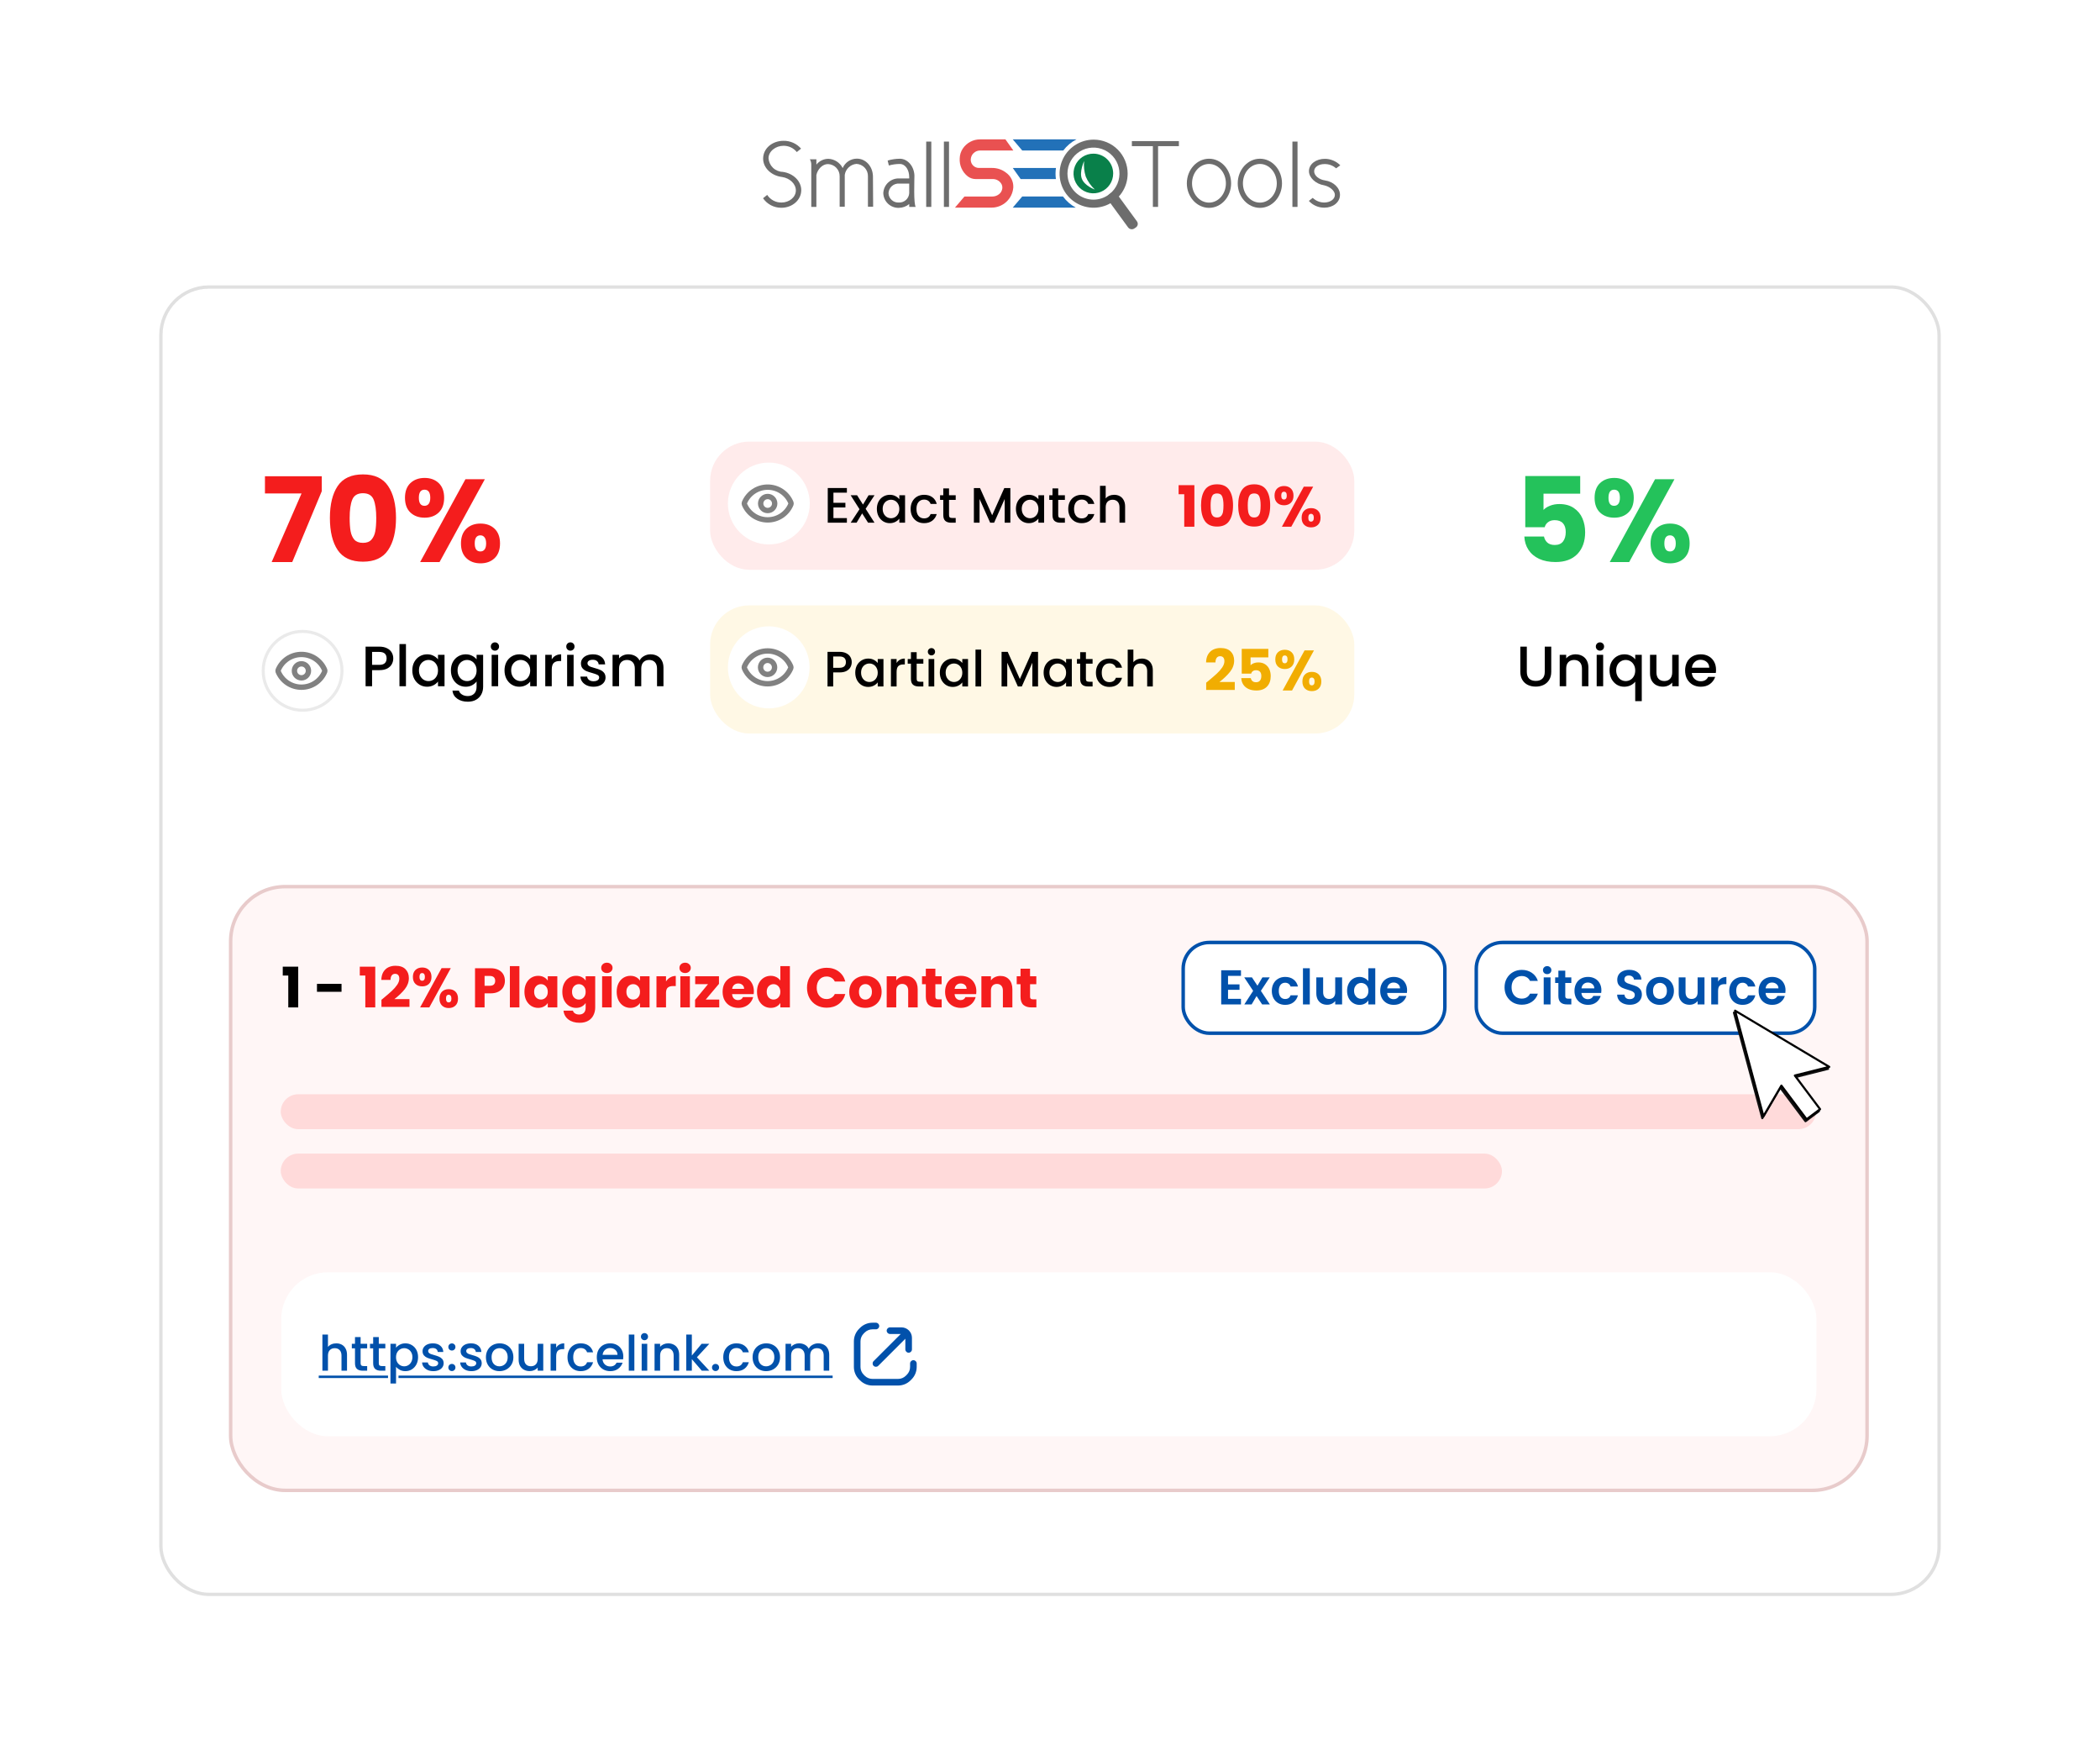 <svg width="633" height="526" viewBox="0 0 633 526" fill="none" xmlns="http://www.w3.org/2000/svg">
<g filter="url(#filter0_d_820_6927)">
<rect x="23" y="23" width="587" height="483" rx="22" fill="white"/>
</g>
<path d="M231.255 58.739C231.722 59.459 232.365 60.048 233.124 60.45C233.882 60.852 234.731 61.053 235.589 61.035C237.87 61.035 239.894 59.457 239.894 57.391C239.894 55.411 238.069 53.689 235.76 53.344C232.509 52.971 230.028 50.59 230.028 47.806C230.028 44.735 232.771 42.439 236.16 42.439C237.163 42.418 238.157 42.618 239.074 43.025C239.99 43.432 240.806 44.035 241.463 44.793L240.18 45.825C239.698 45.225 239.085 44.743 238.388 44.415C237.692 44.088 236.93 43.923 236.16 43.934C233.821 43.934 231.654 45.598 231.654 47.693C231.729 48.786 232.209 49.812 233 50.571C233.791 51.33 234.836 51.767 235.931 51.797C239.125 52.227 241.52 54.581 241.52 57.308C241.52 60.264 238.84 62.617 235.532 62.617C234.446 62.627 233.373 62.371 232.409 61.871C231.444 61.37 230.617 60.641 230 59.746L231.255 58.739Z" fill="#6D6D6D"/>
<path d="M246.081 49.613C246.513 49.067 247.064 48.625 247.691 48.322C248.318 48.019 249.006 47.862 249.702 47.862C250.603 47.899 251.478 48.177 252.235 48.666C252.992 49.156 253.605 49.84 254.008 50.647C254.366 49.808 254.962 49.092 255.722 48.588C256.482 48.084 257.373 47.813 258.285 47.81C260.966 47.81 263.047 50.134 263.132 53.09L263.189 62.303H261.621V53.09C261.638 52.146 261.288 51.233 260.644 50.542C260 49.852 259.113 49.438 258.171 49.389C257.296 49.462 256.472 49.828 255.831 50.426C255.189 51.025 254.768 51.822 254.635 52.689V62.303H253.096V53.149C253.114 52.19 252.752 51.263 252.09 50.57C251.428 49.877 250.519 49.473 249.56 49.447C247.906 49.447 246.452 50.996 246.081 52.747V62.361H244.541V49.555C244.535 49.01 244.388 48.476 244.113 48.005H246.081V49.613Z" fill="#6D6D6D"/>
<path d="M274.063 61.494C273.171 62.23 272.054 62.635 270.898 62.642C269.697 62.667 268.535 62.216 267.665 61.389C266.795 60.561 266.286 59.424 266.25 58.223C266.271 57.611 266.414 57.01 266.671 56.454C266.927 55.898 267.291 55.399 267.742 54.985C268.194 54.571 268.723 54.252 269.299 54.044C269.875 53.837 270.486 53.747 271.097 53.779H274.063V53.377C274.063 51.224 272.951 49.474 271.297 49.416C270.159 49.41 269.027 49.565 267.932 49.876L267.562 48.384C268.784 48.022 270.051 47.839 271.325 47.839C273.606 47.897 275.486 50.077 275.631 52.804V53.087C275.631 53.087 275.573 55.499 275.573 57.794C275.573 59.889 275.716 62.013 276.03 62.357H274.062L274.063 61.494ZM274.063 55.324H271.097C270.69 55.291 270.281 55.341 269.893 55.47C269.505 55.599 269.148 55.805 268.842 56.076C268.536 56.346 268.287 56.676 268.112 57.045C267.936 57.414 267.836 57.814 267.819 58.222C267.834 58.61 267.926 58.99 268.09 59.342C268.253 59.694 268.485 60.01 268.771 60.272C269.057 60.533 269.393 60.735 269.758 60.866C270.123 60.997 270.511 61.054 270.898 61.035C271.29 61.058 271.684 61.004 272.055 60.875C272.427 60.746 272.769 60.545 273.063 60.284C273.357 60.023 273.597 59.706 273.768 59.353C273.94 58.999 274.04 58.615 274.063 58.222V55.324Z" fill="#6D6D6D"/>
<path d="M279.184 42.668H280.723V62.355H279.184V42.668Z" fill="#6D6D6D"/>
<path d="M284.52 42.668H286.059V62.355H284.52V42.668Z" fill="#6D6D6D"/>
<path d="M349.076 44.046V62.352H347.508V44.046H341.18V42.524H355.352V44.046H349.076Z" fill="#6D6D6D"/>
<path d="M364.447 47.833C368.126 47.833 371.091 51.162 371.091 55.266C371.091 59.312 368.126 62.642 364.447 62.642C360.768 62.642 357.746 59.312 357.746 55.266C357.746 51.162 360.768 47.833 364.447 47.833ZM364.447 61.063C367.241 61.063 369.522 58.451 369.522 55.266C369.522 52.023 367.241 49.411 364.447 49.411C361.596 49.411 359.315 52.023 359.315 55.266C359.314 58.451 361.595 61.063 364.447 61.063Z" fill="#6D6D6D"/>
<path d="M379.787 47.833C383.465 47.833 386.431 51.162 386.431 55.266C386.431 59.312 383.466 62.642 379.787 62.642C376.108 62.642 373.086 59.312 373.086 55.266C373.086 51.162 376.108 47.833 379.787 47.833ZM379.787 61.063C382.581 61.063 384.862 58.451 384.862 55.266C384.862 52.023 382.58 49.411 379.787 49.411C376.936 49.411 374.654 52.023 374.654 55.266C374.654 58.451 376.936 61.063 379.787 61.063Z" fill="#6D6D6D"/>
<path d="M389.57 42.668H391.11V62.355H389.57V42.668Z" fill="#6D6D6D"/>
<path d="M402.739 50.733C401.785 49.877 400.542 49.416 399.26 49.442C397.492 49.442 396.124 50.331 396.124 51.622C396.124 52.885 397.492 54.09 399.403 54.377C401.998 54.751 403.908 56.647 403.908 58.71C403.908 61.006 401.77 62.587 399.204 62.587C398.324 62.597 397.453 62.421 396.647 62.07C395.841 61.718 395.119 61.2 394.527 60.549L395.696 59.631C396.617 60.517 397.84 61.02 399.118 61.037C400.914 61.037 402.369 60.092 402.369 58.713C402.369 57.484 400.829 56.216 399.118 55.843C396.579 55.441 394.556 53.518 394.556 51.595C394.556 49.356 396.78 47.864 399.379 47.864C401.116 47.879 402.777 48.581 403.998 49.816L402.739 50.733Z" fill="#6D6D6D"/>
<path fill-rule="evenodd" clip-rule="evenodd" d="M299.08 50.614H295.081C294.448 50.616 293.839 50.374 293.379 49.938C292.919 49.503 292.645 48.907 292.612 48.275V48.223C292.612 48.17 292.612 48.117 292.612 48.065C292.638 47.332 292.95 46.639 293.48 46.133C294.01 45.626 294.716 45.347 295.449 45.354H305.445L303.068 42.005H295.444C294.408 41.998 293.386 42.248 292.472 42.735C291.557 43.222 290.778 43.929 290.205 44.792C289.626 45.669 289.307 46.693 289.286 47.744C289.221 48.776 289.409 49.809 289.833 50.752C290.256 51.696 290.904 52.522 291.718 53.159C292.405 53.686 293.248 53.968 294.113 53.963H299.269C299.748 53.958 300.221 54.069 300.648 54.287C301.075 54.505 301.442 54.823 301.719 55.214C302.056 55.682 302.199 56.262 302.117 56.833C302.021 57.502 301.671 58.109 301.139 58.527C300.563 58.985 299.846 59.231 299.11 59.225H290.711L287.855 62.572H298.854C300.5 62.582 302.088 61.972 303.305 60.866C304.522 59.759 305.279 58.235 305.425 56.597C305.432 56.516 305.436 56.436 305.44 56.354C305.459 55.518 305.273 54.691 304.898 53.944C304.524 53.197 303.972 52.553 303.292 52.068C302.093 51.12 300.608 50.608 299.08 50.614Z" fill="#E95151"/>
<path fill-rule="evenodd" clip-rule="evenodd" d="M318.296 50.615H305.273L307.65 53.964H318.279C318.204 53.428 318.166 52.888 318.167 52.347C318.167 51.767 318.21 51.188 318.296 50.615ZM320.42 59.221H308.127L305.275 62.568H324.257C322.747 61.749 321.437 60.608 320.42 59.224V59.221ZM305.274 42L308.126 45.349H320.506C321.561 43.949 322.919 42.804 324.478 42H305.274Z" fill="#2271B8"/>
<path d="M335.539 52.286C335.532 53.46 335.178 54.605 334.521 55.577C333.863 56.55 332.933 57.306 331.847 57.75C330.76 58.194 329.567 58.306 328.417 58.073C327.267 57.84 326.211 57.271 325.384 56.439C324.556 55.606 323.994 54.548 323.768 53.396C323.541 52.245 323.661 51.052 324.112 49.968C324.563 48.885 325.324 47.959 326.301 47.307C327.277 46.656 328.424 46.309 329.598 46.309C330.38 46.311 331.155 46.467 331.877 46.769C332.6 47.07 333.255 47.511 333.807 48.066C334.359 48.621 334.796 49.28 335.093 50.004C335.39 50.728 335.542 51.503 335.539 52.286Z" fill="white"/>
<path d="M339.896 52.347C339.896 50.092 339.152 47.9 337.779 46.111C336.407 44.321 334.483 43.034 332.305 42.448C330.128 41.862 327.818 42.01 325.733 42.87C323.648 43.73 321.904 45.252 320.772 47.203C319.64 49.153 319.183 51.422 319.471 53.659C319.758 55.896 320.775 57.975 322.364 59.576C323.953 61.176 326.025 62.208 328.26 62.512C330.494 62.816 332.767 62.374 334.725 61.256L335.538 62.369C336.47 61.819 337.321 61.141 338.067 60.356L337.246 59.23C338.955 57.346 339.9 54.891 339.896 52.347ZM329.589 60.176C327.794 60.173 326.055 59.554 324.661 58.423C323.267 57.293 322.303 55.719 321.929 53.963C321.81 53.412 321.751 52.85 321.751 52.287C321.758 50.962 322.1 49.661 322.746 48.504C323.392 47.348 324.32 46.374 325.444 45.673C326.569 44.973 327.852 44.569 329.175 44.498C330.498 44.428 331.817 44.695 333.009 45.273C334.201 45.85 335.227 46.721 335.991 47.803C336.756 48.885 337.233 50.143 337.38 51.459C337.526 52.776 337.337 54.108 336.829 55.331C336.321 56.555 335.512 57.63 334.476 58.455L334.392 58.513C334.331 58.554 334.275 58.6 334.222 58.65C332.882 59.642 331.259 60.177 329.591 60.175L329.589 60.176Z" fill="white"/>
<path d="M329.646 42.084C327.617 42.084 325.634 42.685 323.947 43.812C322.259 44.94 320.944 46.542 320.168 48.416C319.391 50.291 319.188 52.353 319.584 54.343C319.979 56.333 320.956 58.161 322.391 59.596C323.826 61.031 325.654 62.008 327.644 62.404C329.634 62.8 331.696 62.597 333.571 61.82C335.445 61.044 337.048 59.729 338.175 58.042C339.302 56.355 339.904 54.372 339.904 52.343C339.91 50.994 339.649 49.657 339.135 48.41C338.622 47.163 337.867 46.029 336.913 45.076C335.959 44.122 334.826 43.366 333.579 42.853C332.332 42.34 330.995 42.078 329.646 42.084ZM334.486 58.451L334.402 58.508C334.342 58.549 334.285 58.595 334.233 58.645C332.892 59.637 331.267 60.171 329.599 60.168C327.804 60.164 326.065 59.545 324.671 58.415C323.277 57.284 322.313 55.71 321.939 53.955C321.821 53.404 321.761 52.842 321.761 52.278C321.768 50.954 322.11 49.652 322.756 48.496C323.402 47.339 324.33 46.365 325.455 45.665C326.579 44.964 327.862 44.56 329.185 44.49C330.508 44.42 331.827 44.686 333.019 45.264C334.211 45.842 335.237 46.712 336.002 47.794C336.766 48.876 337.244 50.134 337.39 51.451C337.537 52.767 337.347 54.099 336.839 55.323C336.332 56.546 335.522 57.621 334.486 58.447V58.451Z" fill="#6D6D6D"/>
<path fill-rule="evenodd" clip-rule="evenodd" d="M335.535 52.286C335.528 53.46 335.174 54.605 334.517 55.577C333.86 56.55 332.929 57.306 331.843 57.75C330.757 58.194 329.563 58.306 328.413 58.073C327.263 57.84 326.207 57.271 325.38 56.439C324.553 55.606 323.99 54.548 323.764 53.396C323.538 52.245 323.657 51.052 324.108 49.968C324.559 48.885 325.32 47.959 326.297 47.307C327.273 46.656 328.42 46.309 329.594 46.309C330.377 46.311 331.151 46.467 331.873 46.769C332.596 47.07 333.251 47.511 333.803 48.066C334.355 48.621 334.792 49.28 335.089 50.004C335.386 50.728 335.538 51.503 335.535 52.286Z" fill="white"/>
<path fill-rule="evenodd" clip-rule="evenodd" d="M334.476 58.456C334.393 58.524 334.309 58.588 334.223 58.651C334.275 58.601 334.332 58.555 334.392 58.514L334.476 58.456Z" fill="white"/>
<path fill-rule="evenodd" clip-rule="evenodd" d="M342.385 68.544L341.941 68.848C341.645 69.051 341.282 69.131 340.929 69.072C340.575 69.013 340.258 68.82 340.044 68.532L335.545 62.368L334.734 61.255L334.072 60.352C333.885 60.099 333.797 59.785 333.826 59.472C333.854 59.158 333.997 58.865 334.227 58.65C334.28 58.6 334.336 58.554 334.396 58.513L334.481 58.455L334.838 58.21C335.134 58.008 335.496 57.928 335.85 57.986C336.203 58.045 336.521 58.238 336.735 58.525L337.249 59.229L338.07 60.355L342.704 66.706C342.807 66.847 342.881 67.006 342.921 67.176C342.961 67.345 342.966 67.521 342.937 67.693C342.907 67.865 342.843 68.028 342.748 68.175C342.653 68.321 342.53 68.446 342.385 68.544Z" fill="#6D6D6D"/>
<path fill-rule="evenodd" clip-rule="evenodd" d="M329.601 46.309C328.418 46.302 327.259 46.646 326.272 47.299C325.284 47.951 324.513 48.882 324.055 49.974C323.597 51.065 323.474 52.268 323.7 53.429C323.927 54.591 324.493 55.659 325.328 56.498C326.162 57.338 327.227 57.911 328.387 58.144C329.547 58.378 330.751 58.262 331.845 57.81C332.939 57.359 333.874 56.593 334.533 55.61C335.191 54.627 335.543 53.47 335.543 52.286C335.546 51.504 335.394 50.728 335.097 50.004C334.8 49.28 334.363 48.621 333.811 48.066C333.259 47.511 332.603 47.07 331.881 46.769C331.159 46.467 330.384 46.311 329.601 46.309ZM326.083 53.837C325.295 51.751 326.781 48.536 326.781 48.536C326.63 50.115 326.8 51.708 327.279 53.221C327.907 54.701 328.841 56.031 330.021 57.123C329.927 57.09 326.902 56.008 326.083 53.837Z" fill="#09804A"/>
<rect x="48.5" y="86.5" width="536" height="394" rx="14.5" fill="white" stroke="#E0E0E0"/>
<g filter="url(#filter1_d_820_6927)">
<rect x="66" y="117" width="358.317" height="119.081" rx="16.092" fill="white"/>
</g>
<g filter="url(#filter2_d_820_6927)">
<rect x="440.409" y="117" width="126.591" height="119.081" rx="16.092" fill="white"/>
</g>
<path d="M96.99 148.041L88.091 169.384H81.887L90.892 148.715H79.866V143.538H96.99V148.041ZM99.441 156.089C99.441 152.024 100.221 148.821 101.781 146.481C103.365 144.141 105.906 142.971 109.404 142.971C112.902 142.971 115.431 144.141 116.991 146.481C118.574 148.821 119.366 152.024 119.366 156.089C119.366 160.201 118.574 163.428 116.991 165.768C115.431 168.107 112.902 169.277 109.404 169.277C105.906 169.277 103.365 168.107 101.781 165.768C100.221 163.428 99.441 160.201 99.441 156.089ZM113.41 156.089C113.41 153.702 113.15 151.87 112.63 150.594C112.11 149.294 111.035 148.644 109.404 148.644C107.773 148.644 106.698 149.294 106.178 150.594C105.658 151.87 105.398 153.702 105.398 156.089C105.398 157.696 105.492 159.031 105.681 160.095C105.87 161.135 106.248 161.986 106.816 162.648C107.407 163.286 108.269 163.605 109.404 163.605C110.538 163.605 111.389 163.286 111.956 162.648C112.547 161.986 112.937 161.135 113.126 160.095C113.315 159.031 113.41 157.696 113.41 156.089ZM122.073 150.026C122.073 148.112 122.616 146.635 123.704 145.595C124.814 144.555 126.244 144.035 127.993 144.035C129.742 144.035 131.161 144.555 132.248 145.595C133.335 146.635 133.879 148.112 133.879 150.026C133.879 151.941 133.335 153.418 132.248 154.458C131.161 155.498 129.742 156.018 127.993 156.018C126.244 156.018 124.814 155.498 123.704 154.458C122.616 153.418 122.073 151.941 122.073 150.026ZM146.146 144.425L132.496 169.384H126.646L140.296 144.425H146.146ZM127.958 147.58C126.824 147.58 126.256 148.395 126.256 150.026C126.256 151.634 126.824 152.437 127.958 152.437C128.502 152.437 128.927 152.236 129.234 151.834C129.542 151.433 129.695 150.83 129.695 150.026C129.695 148.395 129.116 147.58 127.958 147.58ZM138.949 163.782C138.949 161.868 139.492 160.39 140.579 159.351C141.667 158.311 143.085 157.791 144.834 157.791C146.583 157.791 148.001 158.311 149.088 159.351C150.175 160.39 150.719 161.868 150.719 163.782C150.719 165.697 150.175 167.174 149.088 168.214C148.001 169.254 146.583 169.774 144.834 169.774C143.085 169.774 141.667 169.254 140.579 168.214C139.492 167.174 138.949 165.697 138.949 163.782ZM144.798 161.336C144.255 161.336 143.829 161.537 143.522 161.939C143.238 162.34 143.097 162.955 143.097 163.782C143.097 165.389 143.664 166.193 144.798 166.193C145.342 166.193 145.767 165.992 146.075 165.59C146.382 165.188 146.535 164.586 146.535 163.782C146.535 162.979 146.382 162.376 146.075 161.974C145.767 161.549 145.342 161.336 144.798 161.336Z" fill="#F41D1D"/>
<circle cx="91.21" cy="202.168" r="11.879" fill="white" stroke="#EAEAEA" stroke-width="0.916"/>
<path d="M83.854 202.413C83.795 202.255 83.795 202.08 83.854 201.922C84.426 200.535 85.397 199.349 86.644 198.514C87.891 197.679 89.359 197.233 90.859 197.233C92.36 197.233 93.827 197.679 95.074 198.514C96.322 199.349 97.293 200.535 97.865 201.922C97.924 202.08 97.924 202.255 97.865 202.413C97.293 203.8 96.322 204.987 95.074 205.821C93.827 206.656 92.36 207.102 90.859 207.102C89.359 207.102 87.891 206.656 86.644 205.821C85.397 204.987 84.426 203.8 83.854 202.413Z" stroke="#818181" stroke-width="1.616" stroke-linecap="round" stroke-linejoin="round"/>
<path d="M90.861 204.282C92.029 204.282 92.976 203.336 92.976 202.168C92.976 201 92.029 200.053 90.861 200.053C89.693 200.053 88.746 201 88.746 202.168C88.746 203.336 89.693 204.282 90.861 204.282Z" stroke="#818181" stroke-width="1.616" stroke-linecap="round" stroke-linejoin="round"/>
<path d="M118.542 198.429C118.542 199.036 118.399 199.608 118.112 200.146C117.826 200.684 117.369 201.124 116.739 201.467C116.11 201.799 115.303 201.965 114.319 201.965H112.156V206.806H110.199V194.876H114.319C115.235 194.876 116.007 195.036 116.636 195.357C117.277 195.666 117.752 196.089 118.061 196.627C118.381 197.165 118.542 197.765 118.542 198.429ZM114.319 200.369C115.063 200.369 115.618 200.203 115.984 199.871C116.35 199.528 116.533 199.047 116.533 198.429C116.533 197.125 115.795 196.472 114.319 196.472H112.156V200.369H114.319ZM122.365 194.104V206.806H120.408V194.104H122.365ZM124.282 202.034C124.282 201.084 124.476 200.243 124.865 199.511C125.266 198.778 125.803 198.212 126.479 197.811C127.165 197.399 127.92 197.193 128.744 197.193C129.488 197.193 130.135 197.342 130.684 197.64C131.245 197.926 131.691 198.286 132.023 198.721V197.348H133.997V206.806H132.023V205.398C131.691 205.844 131.239 206.216 130.667 206.514C130.095 206.811 129.442 206.96 128.71 206.96C127.898 206.96 127.154 206.754 126.479 206.342C125.803 205.919 125.266 205.335 124.865 204.591C124.476 203.836 124.282 202.984 124.282 202.034ZM132.023 202.068C132.023 201.416 131.886 200.849 131.611 200.369C131.348 199.888 130.999 199.522 130.564 199.27C130.129 199.019 129.66 198.893 129.156 198.893C128.653 198.893 128.184 199.019 127.749 199.27C127.314 199.511 126.959 199.871 126.685 200.352C126.421 200.821 126.29 201.382 126.29 202.034C126.29 202.686 126.421 203.258 126.685 203.75C126.959 204.242 127.314 204.62 127.749 204.883C128.195 205.135 128.664 205.261 129.156 205.261C129.66 205.261 130.129 205.135 130.564 204.883C130.999 204.631 131.348 204.265 131.611 203.785C131.886 203.293 132.023 202.72 132.023 202.068ZM140.378 197.193C141.11 197.193 141.757 197.342 142.317 197.64C142.889 197.926 143.336 198.286 143.656 198.721V197.348H145.63V206.96C145.63 207.83 145.447 208.602 145.081 209.277C144.715 209.964 144.182 210.502 143.484 210.891C142.798 211.28 141.974 211.475 141.013 211.475C139.731 211.475 138.667 211.171 137.82 210.565C136.973 209.97 136.493 209.157 136.378 208.127H138.318C138.467 208.619 138.781 209.014 139.262 209.312C139.754 209.621 140.338 209.775 141.013 209.775C141.802 209.775 142.437 209.535 142.918 209.054C143.41 208.574 143.656 207.876 143.656 206.96V205.381C143.324 205.827 142.872 206.205 142.3 206.514C141.739 206.811 141.099 206.96 140.378 206.96C139.554 206.96 138.798 206.754 138.112 206.342C137.437 205.919 136.899 205.335 136.498 204.591C136.109 203.836 135.915 202.984 135.915 202.034C135.915 201.084 136.109 200.243 136.498 199.511C136.899 198.778 137.437 198.212 138.112 197.811C138.798 197.399 139.554 197.193 140.378 197.193ZM143.656 202.068C143.656 201.416 143.519 200.849 143.244 200.369C142.981 199.888 142.632 199.522 142.197 199.27C141.762 199.019 141.293 198.893 140.79 198.893C140.286 198.893 139.817 199.019 139.382 199.27C138.947 199.511 138.592 199.871 138.318 200.352C138.055 200.821 137.923 201.382 137.923 202.034C137.923 202.686 138.055 203.258 138.318 203.75C138.592 204.242 138.947 204.62 139.382 204.883C139.828 205.135 140.298 205.261 140.79 205.261C141.293 205.261 141.762 205.135 142.197 204.883C142.632 204.631 142.981 204.265 143.244 203.785C143.519 203.293 143.656 202.72 143.656 202.068ZM149.196 196.095C148.841 196.095 148.544 195.975 148.303 195.734C148.063 195.494 147.943 195.196 147.943 194.842C147.943 194.487 148.063 194.189 148.303 193.949C148.544 193.709 148.841 193.589 149.196 193.589C149.539 193.589 149.831 193.709 150.071 193.949C150.312 194.189 150.432 194.487 150.432 194.842C150.432 195.196 150.312 195.494 150.071 195.734C149.831 195.975 149.539 196.095 149.196 196.095ZM150.157 197.348V206.806H148.2V197.348H150.157ZM152.074 202.034C152.074 201.084 152.268 200.243 152.657 199.511C153.058 198.778 153.596 198.212 154.271 197.811C154.958 197.399 155.713 197.193 156.537 197.193C157.281 197.193 157.927 197.342 158.476 197.64C159.037 197.926 159.483 198.286 159.815 198.721V197.348H161.789V206.806H159.815V205.398C159.483 205.844 159.031 206.216 158.459 206.514C157.887 206.811 157.235 206.96 156.502 206.96C155.69 206.96 154.946 206.754 154.271 206.342C153.596 205.919 153.058 205.335 152.657 204.591C152.268 203.836 152.074 202.984 152.074 202.034ZM159.815 202.068C159.815 201.416 159.678 200.849 159.403 200.369C159.14 199.888 158.791 199.522 158.356 199.27C157.921 199.019 157.452 198.893 156.949 198.893C156.445 198.893 155.976 199.019 155.541 199.27C155.106 199.511 154.752 199.871 154.477 200.352C154.214 200.821 154.082 201.382 154.082 202.034C154.082 202.686 154.214 203.258 154.477 203.75C154.752 204.242 155.106 204.62 155.541 204.883C155.987 205.135 156.457 205.261 156.949 205.261C157.452 205.261 157.921 205.135 158.356 204.883C158.791 204.631 159.14 204.265 159.403 203.785C159.678 203.293 159.815 202.72 159.815 202.068ZM166.316 198.721C166.602 198.24 166.98 197.868 167.449 197.605C167.93 197.331 168.496 197.193 169.148 197.193V199.219H168.651C167.884 199.219 167.3 199.413 166.9 199.802C166.511 200.191 166.316 200.867 166.316 201.828V206.806H164.359V197.348H166.316V198.721ZM171.943 196.095C171.588 196.095 171.29 195.975 171.05 195.734C170.81 195.494 170.69 195.196 170.69 194.842C170.69 194.487 170.81 194.189 171.05 193.949C171.29 193.709 171.588 193.589 171.943 193.589C172.286 193.589 172.578 193.709 172.818 193.949C173.058 194.189 173.178 194.487 173.178 194.842C173.178 195.196 173.058 195.494 172.818 195.734C172.578 195.975 172.286 196.095 171.943 196.095ZM172.904 197.348V206.806H170.947V197.348H172.904ZM178.906 206.96C178.162 206.96 177.493 206.829 176.898 206.565C176.314 206.291 175.851 205.925 175.507 205.467C175.164 204.998 174.981 204.477 174.958 203.905H176.983C177.018 204.305 177.207 204.643 177.55 204.918C177.905 205.181 178.345 205.312 178.872 205.312C179.421 205.312 179.844 205.209 180.142 205.003C180.451 204.786 180.605 204.511 180.605 204.179C180.605 203.825 180.434 203.562 180.09 203.39C179.758 203.218 179.226 203.029 178.494 202.823C177.784 202.629 177.207 202.44 176.76 202.257C176.314 202.074 175.925 201.794 175.593 201.416C175.273 201.038 175.112 200.54 175.112 199.923C175.112 199.419 175.261 198.961 175.559 198.549C175.856 198.126 176.28 197.794 176.829 197.554C177.39 197.313 178.031 197.193 178.751 197.193C179.827 197.193 180.691 197.468 181.343 198.017C182.007 198.555 182.362 199.293 182.408 200.232H180.451C180.416 199.808 180.245 199.471 179.936 199.219C179.627 198.967 179.209 198.841 178.683 198.841C178.168 198.841 177.773 198.938 177.498 199.133C177.224 199.327 177.086 199.585 177.086 199.905C177.086 200.157 177.178 200.369 177.361 200.54C177.544 200.712 177.767 200.849 178.031 200.952C178.294 201.044 178.683 201.164 179.198 201.313C179.884 201.496 180.445 201.685 180.88 201.879C181.326 202.062 181.71 202.337 182.03 202.703C182.35 203.069 182.516 203.556 182.528 204.162C182.528 204.7 182.379 205.181 182.081 205.604C181.784 206.028 181.361 206.359 180.811 206.6C180.273 206.84 179.638 206.96 178.906 206.96ZM196.091 197.193C196.835 197.193 197.499 197.348 198.082 197.657C198.677 197.966 199.141 198.423 199.473 199.03C199.816 199.636 199.987 200.369 199.987 201.227V206.806H198.048V201.519C198.048 200.672 197.836 200.026 197.413 199.579C196.989 199.122 196.411 198.893 195.679 198.893C194.947 198.893 194.363 199.122 193.928 199.579C193.505 200.026 193.293 200.672 193.293 201.519V206.806H191.354V201.519C191.354 200.672 191.142 200.026 190.718 199.579C190.295 199.122 189.717 198.893 188.985 198.893C188.252 198.893 187.669 199.122 187.234 199.579C186.811 200.026 186.599 200.672 186.599 201.519V206.806H184.642V197.348H186.599V198.429C186.919 198.04 187.326 197.737 187.818 197.519C188.31 197.302 188.836 197.193 189.397 197.193C190.152 197.193 190.827 197.354 191.422 197.674C192.017 197.994 192.475 198.458 192.795 199.064C193.081 198.492 193.528 198.04 194.134 197.708C194.741 197.365 195.393 197.193 196.091 197.193Z" fill="black"/>
<path d="M476.319 148.785H465.258V153.678C465.731 153.158 466.392 152.733 467.243 152.402C468.094 152.071 469.016 151.905 470.009 151.905C471.781 151.905 473.247 152.307 474.405 153.111C475.587 153.914 476.449 154.954 476.993 156.231C477.537 157.507 477.808 158.89 477.808 160.379C477.808 163.144 477.028 165.342 475.468 166.973C473.909 168.58 471.71 169.384 468.874 169.384C466.983 169.384 465.341 169.065 463.946 168.427C462.552 167.765 461.476 166.855 460.72 165.697C459.964 164.539 459.55 163.203 459.479 161.69H465.4C465.542 162.423 465.884 163.038 466.428 163.534C466.971 164.007 467.716 164.243 468.661 164.243C469.772 164.243 470.6 163.889 471.143 163.179C471.687 162.47 471.959 161.525 471.959 160.343C471.959 159.185 471.675 158.299 471.108 157.684C470.54 157.07 469.713 156.762 468.626 156.762C467.822 156.762 467.161 156.963 466.641 157.365C466.121 157.743 465.778 158.251 465.612 158.89H459.763V143.467H476.319V148.785ZM480.658 150.026C480.658 148.112 481.202 146.635 482.289 145.595C483.4 144.555 484.83 144.035 486.579 144.035C488.328 144.035 489.746 144.555 490.834 145.595C491.921 146.635 492.464 148.112 492.464 150.026C492.464 151.941 491.921 153.418 490.834 154.458C489.746 155.498 488.328 156.018 486.579 156.018C484.83 156.018 483.4 155.498 482.289 154.458C481.202 153.418 480.658 151.941 480.658 150.026ZM504.731 144.425L491.082 169.384H485.232L498.881 144.425H504.731ZM486.544 147.58C485.409 147.58 484.842 148.395 484.842 150.026C484.842 151.634 485.409 152.437 486.544 152.437C487.087 152.437 487.513 152.236 487.82 151.834C488.127 151.433 488.281 150.83 488.281 150.026C488.281 148.395 487.702 147.58 486.544 147.58ZM497.534 163.782C497.534 161.868 498.078 160.39 499.165 159.351C500.252 158.311 501.67 157.791 503.419 157.791C505.168 157.791 506.587 158.311 507.674 159.351C508.761 160.39 509.305 161.868 509.305 163.782C509.305 165.697 508.761 167.174 507.674 168.214C506.587 169.254 505.168 169.774 503.419 169.774C501.67 169.774 500.252 169.254 499.165 168.214C498.078 167.174 497.534 165.697 497.534 163.782ZM503.384 161.336C502.84 161.336 502.415 161.537 502.108 161.939C501.824 162.34 501.682 162.955 501.682 163.782C501.682 165.389 502.249 166.193 503.384 166.193C503.928 166.193 504.353 165.992 504.66 165.59C504.968 165.188 505.121 164.586 505.121 163.782C505.121 162.979 504.968 162.376 504.66 161.974C504.353 161.549 503.928 161.336 503.384 161.336Z" fill="#24C25B"/>
<path d="M460.227 194.876V202.48C460.227 203.384 460.462 204.065 460.931 204.523C461.411 204.98 462.075 205.209 462.922 205.209C463.78 205.209 464.444 204.98 464.913 204.523C465.394 204.065 465.634 203.384 465.634 202.48V194.876H467.591V202.446C467.591 203.418 467.379 204.242 466.956 204.918C466.532 205.593 465.966 206.096 465.256 206.428C464.547 206.76 463.763 206.926 462.905 206.926C462.046 206.926 461.263 206.76 460.553 206.428C459.855 206.096 459.3 205.593 458.888 204.918C458.476 204.242 458.27 203.418 458.27 202.446V194.876H460.227ZM474.91 197.193C475.654 197.193 476.318 197.348 476.901 197.657C477.497 197.966 477.96 198.423 478.292 199.03C478.624 199.636 478.79 200.369 478.79 201.227V206.806H476.85V201.519C476.85 200.672 476.638 200.026 476.215 199.579C475.791 199.122 475.214 198.893 474.481 198.893C473.749 198.893 473.165 199.122 472.73 199.579C472.307 200.026 472.095 200.672 472.095 201.519V206.806H470.139V197.348H472.095V198.429C472.416 198.04 472.822 197.737 473.314 197.519C473.818 197.302 474.35 197.193 474.91 197.193ZM482.281 196.095C481.926 196.095 481.629 195.975 481.389 195.734C481.148 195.494 481.028 195.196 481.028 194.842C481.028 194.487 481.148 194.189 481.389 193.949C481.629 193.709 481.926 193.589 482.281 193.589C482.624 193.589 482.916 193.709 483.157 193.949C483.397 194.189 483.517 194.487 483.517 194.842C483.517 195.196 483.397 195.494 483.157 195.734C482.916 195.975 482.624 196.095 482.281 196.095ZM483.242 197.348V206.806H481.286V197.348H483.242ZM485.159 202.034C485.159 201.084 485.354 200.243 485.743 199.511C486.143 198.778 486.681 198.212 487.356 197.811C488.043 197.399 488.804 197.193 489.639 197.193C490.372 197.193 491.018 197.342 491.579 197.64C492.151 197.937 492.592 198.298 492.901 198.721V197.348H494.875V211.303H492.901V205.432C492.592 205.856 492.145 206.216 491.562 206.514C490.978 206.811 490.314 206.96 489.571 206.96C488.758 206.96 488.014 206.754 487.339 206.342C486.675 205.919 486.143 205.335 485.743 204.591C485.354 203.836 485.159 202.984 485.159 202.034ZM492.901 202.068C492.901 201.416 492.763 200.849 492.489 200.369C492.225 199.888 491.876 199.522 491.442 199.27C491.007 199.019 490.538 198.893 490.034 198.893C489.531 198.893 489.061 199.019 488.627 199.27C488.192 199.511 487.837 199.871 487.562 200.352C487.299 200.821 487.168 201.382 487.168 202.034C487.168 202.686 487.299 203.258 487.562 203.75C487.837 204.242 488.192 204.62 488.627 204.883C489.073 205.135 489.542 205.261 490.034 205.261C490.538 205.261 491.007 205.135 491.442 204.883C491.876 204.631 492.225 204.265 492.489 203.785C492.763 203.293 492.901 202.72 492.901 202.068ZM506.01 197.348V206.806H504.053V205.69C503.744 206.079 503.338 206.388 502.835 206.617C502.342 206.834 501.816 206.943 501.255 206.943C500.512 206.943 499.842 206.788 499.247 206.48C498.663 206.171 498.2 205.713 497.857 205.106C497.525 204.5 497.359 203.767 497.359 202.909V197.348H499.299V202.617C499.299 203.464 499.51 204.116 499.934 204.574C500.357 205.021 500.935 205.244 501.667 205.244C502.4 205.244 502.978 205.021 503.401 204.574C503.836 204.116 504.053 203.464 504.053 202.617V197.348H506.01ZM517.26 201.845C517.26 202.2 517.237 202.52 517.191 202.806H509.965C510.022 203.562 510.303 204.168 510.806 204.626C511.31 205.083 511.928 205.312 512.66 205.312C513.713 205.312 514.457 204.872 514.891 203.991H517.003C516.717 204.86 516.196 205.576 515.441 206.136C514.697 206.686 513.77 206.96 512.66 206.96C511.756 206.96 510.943 206.76 510.223 206.359C509.513 205.947 508.952 205.375 508.54 204.643C508.14 203.899 507.94 203.041 507.94 202.068C507.94 201.095 508.134 200.243 508.523 199.511C508.924 198.767 509.479 198.195 510.188 197.794C510.909 197.394 511.733 197.193 512.66 197.193C513.553 197.193 514.348 197.388 515.046 197.777C515.744 198.166 516.287 198.715 516.677 199.425C517.066 200.123 517.26 200.93 517.26 201.845ZM515.218 201.227C515.206 200.506 514.949 199.928 514.445 199.493C513.942 199.059 513.318 198.841 512.574 198.841C511.899 198.841 511.321 199.059 510.84 199.493C510.36 199.917 510.074 200.495 509.982 201.227H515.218Z" fill="black"/>
<rect x="214.047" y="182.441" width="194.178" height="38.621" rx="11.801" fill="#FFF8E5"/>
<ellipse cx="231.72" cy="201.125" rx="12.309" ry="12.366" fill="white"/>
<path d="M224.379 201.37C224.32 201.212 224.32 201.037 224.379 200.878C224.95 199.488 225.919 198.299 227.163 197.462C228.407 196.625 229.871 196.179 231.368 196.179C232.866 196.179 234.329 196.625 235.574 197.462C236.818 198.299 237.787 199.488 238.358 200.878C238.416 201.037 238.416 201.212 238.358 201.37C237.787 202.761 236.818 203.95 235.574 204.787C234.329 205.623 232.866 206.07 231.368 206.07C229.871 206.07 228.407 205.623 227.163 204.787C225.919 203.95 224.95 202.761 224.379 201.37Z" stroke="#818181" stroke-width="1.616" stroke-linecap="round" stroke-linejoin="round"/>
<path d="M231.37 203.244C232.535 203.244 233.48 202.295 233.48 201.124C233.48 199.954 232.535 199.005 231.37 199.005C230.204 199.005 229.26 199.954 229.26 201.124C229.26 202.295 230.204 203.244 231.37 203.244Z" stroke="#818181" stroke-width="1.616" stroke-linecap="round" stroke-linejoin="round"/>
<path d="M256.736 199.555C256.736 200.086 256.611 200.587 256.361 201.057C256.111 201.528 255.71 201.913 255.159 202.214C254.609 202.504 253.903 202.649 253.042 202.649H251.149V206.885H249.437V196.446H253.042C253.843 196.446 254.519 196.587 255.069 196.867C255.63 197.137 256.045 197.508 256.316 197.978C256.596 198.449 256.736 198.975 256.736 199.555ZM253.042 201.253C253.692 201.253 254.178 201.107 254.498 200.817C254.819 200.517 254.979 200.096 254.979 199.555C254.979 198.414 254.333 197.843 253.042 197.843H251.149V201.253H253.042ZM257.799 202.709C257.799 201.878 257.969 201.142 258.309 200.502C258.66 199.861 259.13 199.365 259.721 199.015C260.322 198.654 260.983 198.474 261.704 198.474C262.354 198.474 262.92 198.604 263.401 198.864C263.891 199.115 264.282 199.43 264.572 199.811V198.609H266.3V206.885H264.572V205.653C264.282 206.044 263.886 206.369 263.386 206.629C262.885 206.89 262.314 207.02 261.674 207.02C260.963 207.02 260.312 206.84 259.721 206.479C259.13 206.109 258.66 205.598 258.309 204.947C257.969 204.286 257.799 203.54 257.799 202.709ZM264.572 202.739C264.572 202.169 264.452 201.673 264.212 201.253C263.982 200.832 263.676 200.512 263.296 200.291C262.915 200.071 262.505 199.961 262.064 199.961C261.624 199.961 261.213 200.071 260.833 200.291C260.452 200.502 260.142 200.817 259.901 201.238C259.671 201.648 259.556 202.139 259.556 202.709C259.556 203.28 259.671 203.781 259.901 204.211C260.142 204.642 260.452 204.972 260.833 205.203C261.223 205.423 261.634 205.533 262.064 205.533C262.505 205.533 262.915 205.423 263.296 205.203C263.676 204.982 263.982 204.662 264.212 204.241C264.452 203.811 264.572 203.31 264.572 202.739ZM270.261 199.811C270.511 199.39 270.841 199.065 271.252 198.834C271.672 198.594 272.168 198.474 272.739 198.474V200.246H272.303C271.632 200.246 271.122 200.416 270.771 200.757C270.431 201.097 270.261 201.688 270.261 202.529V206.885H268.548V198.609H270.261V199.811ZM276.31 200.006V204.587C276.31 204.897 276.38 205.123 276.521 205.263C276.671 205.393 276.921 205.458 277.271 205.458H278.323V206.885H276.971C276.2 206.885 275.609 206.705 275.199 206.344C274.788 205.984 274.583 205.398 274.583 204.587V200.006H273.607V198.609H274.583V196.551H276.31V198.609H278.323V200.006H276.31ZM280.772 197.513C280.462 197.513 280.201 197.408 279.991 197.197C279.781 196.987 279.676 196.727 279.676 196.416C279.676 196.106 279.781 195.846 279.991 195.635C280.201 195.425 280.462 195.32 280.772 195.32C281.072 195.32 281.328 195.425 281.538 195.635C281.748 195.846 281.853 196.106 281.853 196.416C281.853 196.727 281.748 196.987 281.538 197.197C281.328 197.408 281.072 197.513 280.772 197.513ZM281.613 198.609V206.885H279.901V198.609H281.613ZM283.29 202.709C283.29 201.878 283.461 201.142 283.801 200.502C284.151 199.861 284.622 199.365 285.213 199.015C285.814 198.654 286.474 198.474 287.195 198.474C287.846 198.474 288.412 198.604 288.893 198.864C289.383 199.115 289.774 199.43 290.064 199.811V198.609H291.791V206.885H290.064V205.653C289.774 206.044 289.378 206.369 288.878 206.629C288.377 206.89 287.806 207.02 287.165 207.02C286.454 207.02 285.804 206.84 285.213 206.479C284.622 206.109 284.151 205.598 283.801 204.947C283.461 204.286 283.29 203.54 283.29 202.709ZM290.064 202.739C290.064 202.169 289.944 201.673 289.704 201.253C289.473 200.832 289.168 200.512 288.787 200.291C288.407 200.071 287.996 199.961 287.556 199.961C287.115 199.961 286.705 200.071 286.324 200.291C285.944 200.502 285.633 200.817 285.393 201.238C285.163 201.648 285.048 202.139 285.048 202.709C285.048 203.28 285.163 203.781 285.393 204.211C285.633 204.642 285.944 204.972 286.324 205.203C286.715 205.423 287.125 205.533 287.556 205.533C287.996 205.533 288.407 205.423 288.787 205.203C289.168 204.982 289.473 204.662 289.704 204.241C289.944 203.811 290.064 203.31 290.064 202.739ZM295.752 195.77V206.885H294.04V195.77H295.752ZM312.896 196.446V206.885H311.184V199.736L308 206.885H306.813L303.614 199.736V206.885H301.902V196.446H303.749L307.414 204.632L311.064 196.446H312.896ZM314.576 202.709C314.576 201.878 314.746 201.142 315.086 200.502C315.437 199.861 315.907 199.365 316.498 199.015C317.099 198.654 317.76 198.474 318.481 198.474C319.131 198.474 319.697 198.604 320.178 198.864C320.668 199.115 321.059 199.43 321.349 199.811V198.609H323.077V206.885H321.349V205.653C321.059 206.044 320.663 206.369 320.163 206.629C319.662 206.89 319.091 207.02 318.451 207.02C317.74 207.02 317.089 206.84 316.498 206.479C315.907 206.109 315.437 205.598 315.086 204.947C314.746 204.286 314.576 203.54 314.576 202.709ZM321.349 202.739C321.349 202.169 321.229 201.673 320.989 201.253C320.759 200.832 320.453 200.512 320.073 200.291C319.692 200.071 319.282 199.961 318.841 199.961C318.401 199.961 317.99 200.071 317.61 200.291C317.229 200.502 316.919 200.817 316.678 201.238C316.448 201.648 316.333 202.139 316.333 202.709C316.333 203.28 316.448 203.781 316.678 204.211C316.919 204.642 317.229 204.972 317.61 205.203C318 205.423 318.411 205.533 318.841 205.533C319.282 205.533 319.692 205.423 320.073 205.203C320.453 204.982 320.759 204.662 320.989 204.241C321.229 203.811 321.349 203.31 321.349 202.739ZM327.323 200.006V204.587C327.323 204.897 327.393 205.123 327.533 205.263C327.683 205.393 327.934 205.458 328.284 205.458H329.336V206.885H327.984C327.213 206.885 326.622 206.705 326.212 206.344C325.801 205.984 325.596 205.398 325.596 204.587V200.006H324.62V198.609H325.596V196.551H327.323V198.609H329.336V200.006H327.323ZM330.343 202.739C330.343 201.888 330.513 201.142 330.854 200.502C331.204 199.851 331.685 199.35 332.295 199C332.906 198.649 333.607 198.474 334.398 198.474C335.399 198.474 336.226 198.714 336.876 199.195C337.537 199.665 337.983 200.341 338.213 201.222H336.366C336.216 200.812 335.975 200.492 335.645 200.261C335.314 200.031 334.899 199.916 334.398 199.916C333.697 199.916 333.137 200.166 332.716 200.667C332.305 201.157 332.1 201.848 332.1 202.739C332.1 203.631 332.305 204.326 332.716 204.827C333.137 205.328 333.697 205.578 334.398 205.578C335.389 205.578 336.045 205.143 336.366 204.271H338.213C337.973 205.112 337.522 205.783 336.861 206.284C336.2 206.775 335.379 207.02 334.398 207.02C333.607 207.02 332.906 206.845 332.295 206.494C331.685 206.134 331.204 205.633 330.854 204.992C330.513 204.341 330.343 203.591 330.343 202.739ZM344.2 198.474C344.831 198.474 345.391 198.609 345.882 198.879C346.383 199.15 346.773 199.55 347.054 200.081C347.344 200.612 347.489 201.253 347.489 202.003V206.885H345.792V202.259C345.792 201.518 345.607 200.952 345.236 200.562C344.866 200.161 344.36 199.961 343.719 199.961C343.078 199.961 342.568 200.161 342.187 200.562C341.817 200.952 341.632 201.518 341.632 202.259V206.885H339.919V195.77H341.632V199.57C341.922 199.22 342.287 198.95 342.728 198.759C343.179 198.569 343.669 198.474 344.2 198.474Z" fill="black"/>
<path d="M363.579 205.745C363.968 205.436 364.146 205.293 364.112 205.316C365.233 204.389 366.114 203.628 366.755 203.033C367.407 202.438 367.956 201.814 368.403 201.162C368.849 200.51 369.072 199.875 369.072 199.257C369.072 198.788 368.963 198.421 368.746 198.158C368.529 197.895 368.202 197.763 367.768 197.763C367.333 197.763 366.99 197.929 366.738 198.261C366.497 198.582 366.377 199.039 366.377 199.634H363.545C363.568 198.662 363.774 197.849 364.163 197.197C364.564 196.545 365.084 196.064 365.725 195.755C366.377 195.446 367.098 195.292 367.888 195.292C369.25 195.292 370.274 195.641 370.96 196.339C371.658 197.037 372.007 197.947 372.007 199.068C372.007 200.292 371.59 201.431 370.754 202.484C369.919 203.525 368.855 204.544 367.562 205.539H372.196V207.925H363.579V205.745ZM382.311 198.124H376.956V200.493C377.185 200.241 377.505 200.035 377.917 199.875C378.329 199.714 378.775 199.634 379.256 199.634C380.114 199.634 380.824 199.829 381.384 200.218C381.957 200.607 382.374 201.111 382.637 201.729C382.901 202.346 383.032 203.016 383.032 203.737C383.032 205.076 382.655 206.14 381.899 206.929C381.144 207.708 380.08 208.097 378.707 208.097C377.791 208.097 376.996 207.942 376.321 207.633C375.646 207.313 375.125 206.872 374.759 206.312C374.393 205.751 374.192 205.104 374.158 204.372H377.024C377.093 204.727 377.259 205.024 377.522 205.264C377.785 205.493 378.146 205.608 378.604 205.608C379.141 205.608 379.542 205.436 379.805 205.093C380.068 204.75 380.2 204.292 380.2 203.72C380.2 203.159 380.063 202.73 379.788 202.432C379.513 202.135 379.113 201.986 378.586 201.986C378.197 201.986 377.877 202.083 377.625 202.278C377.373 202.461 377.208 202.707 377.127 203.016H374.295V195.549H382.311V198.124ZM384.412 198.725C384.412 197.798 384.675 197.083 385.202 196.579C385.74 196.076 386.432 195.824 387.279 195.824C388.125 195.824 388.812 196.076 389.338 196.579C389.865 197.083 390.128 197.798 390.128 198.725C390.128 199.652 389.865 200.367 389.338 200.87C388.812 201.374 388.125 201.626 387.279 201.626C386.432 201.626 385.74 201.374 385.202 200.87C384.675 200.367 384.412 199.652 384.412 198.725ZM396.067 196.013L389.459 208.097H386.626L393.235 196.013H396.067ZM387.261 197.54C386.712 197.54 386.438 197.935 386.438 198.725C386.438 199.503 386.712 199.892 387.261 199.892C387.525 199.892 387.731 199.795 387.879 199.6C388.028 199.406 388.103 199.114 388.103 198.725C388.103 197.935 387.822 197.54 387.261 197.54ZM392.583 205.385C392.583 204.458 392.846 203.743 393.372 203.239C393.899 202.736 394.585 202.484 395.432 202.484C396.279 202.484 396.965 202.736 397.492 203.239C398.018 203.743 398.281 204.458 398.281 205.385C398.281 206.312 398.018 207.027 397.492 207.53C396.965 208.034 396.279 208.285 395.432 208.285C394.585 208.285 393.899 208.034 393.372 207.53C392.846 207.027 392.583 206.312 392.583 205.385ZM395.415 204.2C395.152 204.2 394.946 204.298 394.797 204.492C394.66 204.687 394.591 204.984 394.591 205.385C394.591 206.163 394.865 206.552 395.415 206.552C395.678 206.552 395.884 206.455 396.033 206.26C396.181 206.066 396.256 205.774 396.256 205.385C396.256 204.996 396.181 204.704 396.033 204.509C395.884 204.303 395.678 204.2 395.415 204.2Z" fill="#F1AD01"/>
<rect x="214.047" y="133.092" width="194.178" height="38.621" rx="11.801" fill="#FFEBEB"/>
<ellipse cx="231.751" cy="151.744" rx="12.34" ry="12.335" fill="white"/>
<path d="M224.392 151.989C224.333 151.831 224.333 151.657 224.392 151.498C224.964 150.111 225.936 148.925 227.183 148.091C228.43 147.256 229.898 146.811 231.399 146.811C232.9 146.811 234.367 147.256 235.615 148.091C236.862 148.925 237.834 150.111 238.406 151.498C238.465 151.657 238.465 151.831 238.406 151.989C237.834 153.376 236.862 154.562 235.615 155.397C234.367 156.231 232.9 156.677 231.399 156.677C229.898 156.677 228.43 156.231 227.183 155.397C225.936 154.562 224.964 153.376 224.392 151.989Z" stroke="#818181" stroke-width="1.616" stroke-linecap="round" stroke-linejoin="round"/>
<path d="M231.4 153.859C232.568 153.859 233.515 152.913 233.515 151.745C233.515 150.577 232.568 149.63 231.4 149.63C230.232 149.63 229.285 150.577 229.285 151.745C229.285 152.913 230.232 153.859 231.4 153.859Z" stroke="#818181" stroke-width="1.616" stroke-linecap="round" stroke-linejoin="round"/>
<path d="M251.221 148.476V151.539H254.826V152.936H251.221V156.135H255.277V157.532H249.509V147.079H255.277V148.476H251.221ZM260.93 153.342L263.604 157.532H261.666L259.879 154.724L258.197 157.532H256.409L259.083 153.462L256.409 149.257H258.347L260.134 152.065L261.816 149.257H263.604L260.93 153.342ZM264.31 153.357C264.31 152.526 264.48 151.79 264.821 151.149C265.171 150.508 265.642 150.012 266.232 149.662C266.833 149.302 267.494 149.121 268.215 149.121C268.866 149.121 269.432 149.252 269.912 149.512C270.403 149.762 270.793 150.078 271.084 150.458V149.257H272.811V157.532H271.084V156.301C270.793 156.691 270.398 157.017 269.897 157.277C269.397 157.537 268.826 157.667 268.185 157.667C267.474 157.667 266.823 157.487 266.232 157.127C265.642 156.756 265.171 156.246 264.821 155.595C264.48 154.934 264.31 154.188 264.31 153.357ZM271.084 153.387C271.084 152.816 270.964 152.32 270.723 151.9C270.493 151.479 270.188 151.159 269.807 150.939C269.427 150.718 269.016 150.608 268.576 150.608C268.135 150.608 267.724 150.718 267.344 150.939C266.963 151.149 266.653 151.464 266.413 151.885C266.182 152.295 266.067 152.786 266.067 153.357C266.067 153.928 266.182 154.428 266.413 154.859C266.653 155.289 266.963 155.62 267.344 155.85C267.734 156.07 268.145 156.18 268.576 156.18C269.016 156.18 269.427 156.07 269.807 155.85C270.188 155.63 270.493 155.309 270.723 154.889C270.964 154.458 271.084 153.958 271.084 153.387ZM274.489 153.387C274.489 152.536 274.659 151.79 275 151.149C275.35 150.498 275.831 149.997 276.442 149.647C277.052 149.297 277.753 149.121 278.544 149.121C279.546 149.121 280.372 149.362 281.023 149.842C281.683 150.313 282.129 150.989 282.359 151.87H280.512C280.362 151.459 280.121 151.139 279.791 150.909C279.461 150.678 279.045 150.563 278.544 150.563C277.844 150.563 277.283 150.814 276.862 151.314C276.452 151.805 276.246 152.496 276.246 153.387C276.246 154.278 276.452 154.974 276.862 155.475C277.283 155.975 277.844 156.226 278.544 156.226C279.536 156.226 280.192 155.79 280.512 154.919H282.359C282.119 155.76 281.668 156.431 281.008 156.931C280.347 157.422 279.526 157.667 278.544 157.667C277.753 157.667 277.052 157.492 276.442 157.142C275.831 156.781 275.35 156.281 275 155.64C274.659 154.989 274.489 154.238 274.489 153.387ZM286.063 150.653V155.234C286.063 155.545 286.133 155.77 286.274 155.91C286.424 156.04 286.674 156.105 287.025 156.105H288.076V157.532H286.724C285.953 157.532 285.362 157.352 284.952 156.992C284.541 156.631 284.336 156.045 284.336 155.234V150.653H283.36V149.257H284.336V147.199H286.063V149.257H288.076V150.653H286.063ZM304.55 147.094V157.532H302.838V150.383L299.653 157.532H298.467L295.268 150.383V157.532H293.556V147.094H295.403L299.068 155.279L302.717 147.094H304.55ZM306.229 153.357C306.229 152.526 306.4 151.79 306.74 151.149C307.091 150.508 307.561 150.012 308.152 149.662C308.753 149.302 309.414 149.121 310.135 149.121C310.785 149.121 311.351 149.252 311.832 149.512C312.322 149.762 312.713 150.078 313.003 150.458V149.257H314.73V157.532H313.003V156.301C312.713 156.691 312.317 157.017 311.817 157.277C311.316 157.537 310.745 157.667 310.104 157.667C309.394 157.667 308.743 157.487 308.152 157.127C307.561 156.756 307.091 156.246 306.74 155.595C306.4 154.934 306.229 154.188 306.229 153.357ZM313.003 153.387C313.003 152.816 312.883 152.32 312.643 151.9C312.412 151.479 312.107 151.159 311.727 150.939C311.346 150.718 310.936 150.608 310.495 150.608C310.054 150.608 309.644 150.718 309.263 150.939C308.883 151.149 308.572 151.464 308.332 151.885C308.102 152.295 307.987 152.786 307.987 153.357C307.987 153.928 308.102 154.428 308.332 154.859C308.572 155.289 308.883 155.62 309.263 155.85C309.654 156.07 310.064 156.18 310.495 156.18C310.936 156.18 311.346 156.07 311.727 155.85C312.107 155.63 312.412 155.309 312.643 154.889C312.883 154.458 313.003 153.958 313.003 153.387ZM318.977 150.653V155.234C318.977 155.545 319.047 155.77 319.187 155.91C319.337 156.04 319.588 156.105 319.938 156.105H320.99V157.532H319.638C318.867 157.532 318.276 157.352 317.866 156.992C317.455 156.631 317.25 156.045 317.25 155.234V150.653H316.273V149.257H317.25V147.199H318.977V149.257H320.99V150.653H318.977ZM321.997 153.387C321.997 152.536 322.167 151.79 322.508 151.149C322.858 150.498 323.339 149.997 323.949 149.647C324.56 149.297 325.261 149.121 326.052 149.121C327.053 149.121 327.88 149.362 328.53 149.842C329.191 150.313 329.637 150.989 329.867 151.87H328.02C327.87 151.459 327.629 151.139 327.299 150.909C326.968 150.678 326.553 150.563 326.052 150.563C325.351 150.563 324.791 150.814 324.37 151.314C323.959 151.805 323.754 152.496 323.754 153.387C323.754 154.278 323.959 154.974 324.37 155.475C324.791 155.975 325.351 156.226 326.052 156.226C327.043 156.226 327.699 155.79 328.02 154.919H329.867C329.627 155.76 329.176 156.431 328.515 156.931C327.855 157.422 327.033 157.667 326.052 157.667C325.261 157.667 324.56 157.492 323.949 157.142C323.339 156.781 322.858 156.281 322.508 155.64C322.167 154.989 321.997 154.238 321.997 153.387ZM335.854 149.121C336.485 149.121 337.046 149.257 337.536 149.527C338.037 149.797 338.427 150.198 338.708 150.728C338.998 151.259 339.143 151.9 339.143 152.651V157.532H337.446V152.906C337.446 152.165 337.261 151.6 336.89 151.209C336.52 150.809 336.014 150.608 335.373 150.608C334.733 150.608 334.222 150.809 333.841 151.209C333.471 151.6 333.286 152.165 333.286 152.906V157.532H331.573V146.418H333.286V150.218C333.576 149.867 333.942 149.597 334.382 149.407C334.833 149.216 335.323 149.121 335.854 149.121Z" fill="black"/>
<path d="M355.265 148.946V146.217H360.019V158.747H356.964V148.946H355.265ZM362.027 152.31C362.027 150.342 362.405 148.791 363.16 147.659C363.927 146.526 365.157 145.959 366.85 145.959C368.544 145.959 369.768 146.526 370.524 147.659C371.29 148.791 371.674 150.342 371.674 152.31C371.674 154.301 371.29 155.863 370.524 156.996C369.768 158.129 368.544 158.696 366.85 158.696C365.157 158.696 363.927 158.129 363.16 156.996C362.405 155.863 362.027 154.301 362.027 152.31ZM368.79 152.31C368.79 151.154 368.664 150.268 368.412 149.65C368.161 149.02 367.64 148.706 366.85 148.706C366.061 148.706 365.54 149.02 365.288 149.65C365.037 150.268 364.911 151.154 364.911 152.31C364.911 153.088 364.957 153.735 365.048 154.25C365.14 154.753 365.323 155.165 365.597 155.486C365.883 155.795 366.301 155.949 366.85 155.949C367.4 155.949 367.812 155.795 368.086 155.486C368.372 155.165 368.561 154.753 368.653 154.25C368.744 153.735 368.79 153.088 368.79 152.31ZM373.225 152.31C373.225 150.342 373.602 148.791 374.357 147.659C375.124 146.526 376.354 145.959 378.048 145.959C379.741 145.959 380.966 146.526 381.721 147.659C382.488 148.791 382.871 150.342 382.871 152.31C382.871 154.301 382.488 155.863 381.721 156.996C380.966 158.129 379.741 158.696 378.048 158.696C376.354 158.696 375.124 158.129 374.357 156.996C373.602 155.863 373.225 154.301 373.225 152.31ZM379.987 152.31C379.987 151.154 379.862 150.268 379.61 149.65C379.358 149.02 378.837 148.706 378.048 148.706C377.258 148.706 376.738 149.02 376.486 149.65C376.234 150.268 376.108 151.154 376.108 152.31C376.108 153.088 376.154 153.735 376.246 154.25C376.337 154.753 376.52 155.165 376.795 155.486C377.081 155.795 377.499 155.949 378.048 155.949C378.597 155.949 379.009 155.795 379.284 155.486C379.57 155.165 379.759 154.753 379.85 154.25C379.942 153.735 379.987 153.088 379.987 152.31ZM384.182 149.375C384.182 148.448 384.445 147.733 384.971 147.229C385.509 146.726 386.201 146.474 387.048 146.474C387.895 146.474 388.582 146.726 389.108 147.229C389.634 147.733 389.898 148.448 389.898 149.375C389.898 150.302 389.634 151.017 389.108 151.521C388.582 152.024 387.895 152.276 387.048 152.276C386.201 152.276 385.509 152.024 384.971 151.521C384.445 151.017 384.182 150.302 384.182 149.375ZM395.837 146.663L389.228 158.747H386.396L393.004 146.663H395.837ZM387.031 148.191C386.482 148.191 386.207 148.585 386.207 149.375C386.207 150.153 386.482 150.542 387.031 150.542C387.294 150.542 387.5 150.445 387.649 150.25C387.798 150.056 387.872 149.764 387.872 149.375C387.872 148.585 387.592 148.191 387.031 148.191ZM392.352 156.035C392.352 155.108 392.615 154.393 393.142 153.889C393.668 153.386 394.355 153.134 395.201 153.134C396.048 153.134 396.735 153.386 397.261 153.889C397.788 154.393 398.051 155.108 398.051 156.035C398.051 156.962 397.788 157.677 397.261 158.181C396.735 158.684 396.048 158.936 395.201 158.936C394.355 158.936 393.668 158.684 393.142 158.181C392.615 157.677 392.352 156.962 392.352 156.035ZM395.184 154.851C394.921 154.851 394.715 154.948 394.566 155.142C394.429 155.337 394.36 155.635 394.36 156.035C394.36 156.813 394.635 157.202 395.184 157.202C395.447 157.202 395.653 157.105 395.802 156.91C395.951 156.716 396.025 156.424 396.025 156.035C396.025 155.646 395.951 155.354 395.802 155.16C395.653 154.954 395.447 154.851 395.184 154.851Z" fill="#F41D1D"/>
<rect x="69.526" y="267.207" width="493.259" height="181.948" rx="16.422" fill="#FFF6F6" stroke="#E8CBCB" stroke-width="1.052"/>
<path d="M85.231 294.003V291.327H89.892V303.611H86.897V294.003H85.231ZM102.948 296.51V298.9H95.544V296.51H102.948Z" fill="black"/>
<path d="M108.451 294.003V291.327H113.112V303.611H110.117V294.003H108.451ZM114.98 301.306C115.361 301.003 115.535 300.863 115.501 300.885C116.601 299.977 117.464 299.231 118.093 298.647C118.732 298.064 119.271 297.452 119.708 296.813C120.146 296.174 120.364 295.551 120.364 294.945C120.364 294.485 120.258 294.126 120.045 293.868C119.831 293.61 119.512 293.481 119.085 293.481C118.659 293.481 118.323 293.644 118.076 293.969C117.84 294.283 117.722 294.732 117.722 295.315H114.946C114.968 294.362 115.17 293.565 115.552 292.926C115.944 292.286 116.455 291.815 117.083 291.512C117.722 291.209 118.429 291.058 119.203 291.058C120.538 291.058 121.542 291.4 122.215 292.084C122.9 292.769 123.242 293.661 123.242 294.76C123.242 295.96 122.832 297.077 122.013 298.109C121.195 299.13 120.151 300.128 118.884 301.104H123.427V303.443H114.98V301.306ZM124.458 294.423C124.458 293.515 124.716 292.814 125.232 292.32C125.76 291.826 126.438 291.58 127.269 291.58C128.099 291.58 128.772 291.826 129.288 292.32C129.804 292.814 130.062 293.515 130.062 294.423C130.062 295.332 129.804 296.033 129.288 296.527C128.772 297.021 128.099 297.267 127.269 297.267C126.438 297.267 125.76 297.021 125.232 296.527C124.716 296.033 124.458 295.332 124.458 294.423ZM135.884 291.765L129.406 303.611H126.629L133.108 291.765H135.884ZM127.252 293.262C126.713 293.262 126.444 293.649 126.444 294.423C126.444 295.186 126.713 295.568 127.252 295.568C127.51 295.568 127.712 295.472 127.857 295.282C128.003 295.091 128.076 294.805 128.076 294.423C128.076 293.649 127.801 293.262 127.252 293.262ZM132.468 300.953C132.468 300.044 132.726 299.343 133.242 298.849C133.758 298.356 134.431 298.109 135.262 298.109C136.092 298.109 136.765 298.356 137.281 298.849C137.797 299.343 138.055 300.044 138.055 300.953C138.055 301.861 137.797 302.562 137.281 303.056C136.765 303.55 136.092 303.796 135.262 303.796C134.431 303.796 133.758 303.55 133.242 303.056C132.726 302.562 132.468 301.861 132.468 300.953ZM135.245 299.791C134.987 299.791 134.785 299.887 134.639 300.078C134.504 300.268 134.437 300.56 134.437 300.953C134.437 301.715 134.706 302.097 135.245 302.097C135.503 302.097 135.705 302.001 135.851 301.811C135.996 301.62 136.069 301.334 136.069 300.953C136.069 300.571 135.996 300.285 135.851 300.094C135.705 299.892 135.503 299.791 135.245 299.791ZM152.191 295.601C152.191 296.286 152.034 296.914 151.72 297.486C151.405 298.047 150.923 298.501 150.272 298.849C149.622 299.197 148.814 299.371 147.849 299.371H146.065V303.611H143.188V291.798H147.849C148.792 291.798 149.588 291.961 150.239 292.286C150.889 292.612 151.377 293.06 151.703 293.633C152.028 294.205 152.191 294.861 152.191 295.601ZM147.63 297.082C148.18 297.082 148.59 296.953 148.859 296.695C149.128 296.437 149.263 296.073 149.263 295.601C149.263 295.13 149.128 294.766 148.859 294.508C148.59 294.25 148.18 294.121 147.63 294.121H146.065V297.082H147.63ZM156.566 291.159V303.611H153.689V291.159H156.566ZM158.079 298.9C158.079 297.935 158.259 297.088 158.618 296.359C158.988 295.629 159.487 295.069 160.116 294.676C160.744 294.283 161.445 294.087 162.219 294.087C162.881 294.087 163.459 294.222 163.952 294.491C164.457 294.76 164.844 295.113 165.113 295.551V294.222H167.991V303.611H165.113V302.282C164.833 302.719 164.44 303.073 163.935 303.342C163.442 303.611 162.864 303.746 162.202 303.746C161.439 303.746 160.744 303.55 160.116 303.157C159.487 302.753 158.988 302.187 158.618 301.457C158.259 300.717 158.079 299.864 158.079 298.9ZM165.113 298.916C165.113 298.198 164.911 297.632 164.508 297.217C164.115 296.802 163.633 296.594 163.06 296.594C162.488 296.594 162 296.802 161.596 297.217C161.204 297.621 161.007 298.182 161.007 298.9C161.007 299.618 161.204 300.19 161.596 300.616C162 301.031 162.488 301.239 163.06 301.239C163.633 301.239 164.115 301.031 164.508 300.616C164.911 300.201 165.113 299.634 165.113 298.916ZM173.64 294.087C174.302 294.087 174.88 294.222 175.373 294.491C175.878 294.76 176.265 295.113 176.534 295.551V294.222H179.412V303.595C179.412 304.458 179.238 305.238 178.89 305.934C178.554 306.64 178.032 307.201 177.325 307.616C176.63 308.031 175.76 308.239 174.717 308.239C173.326 308.239 172.199 307.908 171.335 307.246C170.471 306.595 169.977 305.709 169.854 304.587H172.698C172.787 304.946 173.001 305.227 173.337 305.429C173.674 305.642 174.089 305.748 174.582 305.748C175.177 305.748 175.648 305.575 175.996 305.227C176.355 304.89 176.534 304.346 176.534 303.595V302.265C176.254 302.703 175.867 303.062 175.373 303.342C174.88 303.611 174.302 303.746 173.64 303.746C172.866 303.746 172.165 303.55 171.537 303.157C170.908 302.753 170.409 302.187 170.039 301.457C169.68 300.717 169.501 299.864 169.501 298.9C169.501 297.935 169.68 297.088 170.039 296.359C170.409 295.629 170.908 295.069 171.537 294.676C172.165 294.283 172.866 294.087 173.64 294.087ZM176.534 298.916C176.534 298.198 176.333 297.632 175.929 297.217C175.536 296.802 175.054 296.594 174.481 296.594C173.909 296.594 173.421 296.802 173.017 297.217C172.625 297.621 172.429 298.182 172.429 298.9C172.429 299.618 172.625 300.19 173.017 300.616C173.421 301.031 173.909 301.239 174.481 301.239C175.054 301.239 175.536 301.031 175.929 300.616C176.333 300.201 176.534 299.634 176.534 298.916ZM182.941 293.246C182.436 293.246 182.021 293.1 181.696 292.808C181.382 292.505 181.224 292.135 181.224 291.697C181.224 291.249 181.382 290.878 181.696 290.587C182.021 290.284 182.436 290.132 182.941 290.132C183.434 290.132 183.838 290.284 184.152 290.587C184.478 290.878 184.64 291.249 184.64 291.697C184.64 292.135 184.478 292.505 184.152 292.808C183.838 293.1 183.434 293.246 182.941 293.246ZM184.371 294.222V303.611H181.494V294.222H184.371ZM185.884 298.9C185.884 297.935 186.064 297.088 186.423 296.359C186.793 295.629 187.292 295.069 187.921 294.676C188.549 294.283 189.25 294.087 190.024 294.087C190.686 294.087 191.264 294.222 191.757 294.491C192.262 294.76 192.649 295.113 192.918 295.551V294.222H195.796V303.611H192.918V302.282C192.638 302.719 192.245 303.073 191.74 303.342C191.247 303.611 190.669 303.746 190.007 303.746C189.244 303.746 188.549 303.55 187.921 303.157C187.292 302.753 186.793 302.187 186.423 301.457C186.064 300.717 185.884 299.864 185.884 298.9ZM192.918 298.916C192.918 298.198 192.716 297.632 192.313 297.217C191.92 296.802 191.437 296.594 190.865 296.594C190.293 296.594 189.805 296.802 189.401 297.217C189.009 297.621 188.812 298.182 188.812 298.9C188.812 299.618 189.009 300.19 189.401 300.616C189.805 301.031 190.293 301.239 190.865 301.239C191.437 301.239 191.92 301.031 192.313 300.616C192.716 300.201 192.918 299.634 192.918 298.916ZM200.755 295.786C201.092 295.27 201.512 294.867 202.017 294.575C202.522 294.272 203.083 294.121 203.7 294.121V297.166H202.909C202.191 297.166 201.653 297.323 201.294 297.638C200.935 297.94 200.755 298.479 200.755 299.253V303.611H197.878V294.222H200.755V295.786ZM206.523 293.246C206.018 293.246 205.603 293.1 205.277 292.808C204.963 292.505 204.806 292.135 204.806 291.697C204.806 291.249 204.963 290.878 205.277 290.587C205.603 290.284 206.018 290.132 206.523 290.132C207.016 290.132 207.42 290.284 207.734 290.587C208.059 290.878 208.222 291.249 208.222 291.697C208.222 292.135 208.059 292.505 207.734 292.808C207.42 293.1 207.016 293.246 206.523 293.246ZM207.953 294.222V303.611H205.075V294.222H207.953ZM212.731 301.239H216.803V303.611H209.517V301.323L213.421 296.594H209.55V294.222H216.719V296.51L212.731 301.239ZM227.238 298.765C227.238 299.034 227.221 299.315 227.187 299.606H220.675C220.72 300.19 220.905 300.638 221.23 300.953C221.567 301.255 221.976 301.407 222.458 301.407C223.176 301.407 223.676 301.104 223.956 300.498H227.019C226.862 301.115 226.576 301.671 226.161 302.164C225.757 302.658 225.246 303.045 224.629 303.325C224.012 303.606 223.322 303.746 222.559 303.746C221.64 303.746 220.821 303.55 220.103 303.157C219.385 302.764 218.824 302.203 218.42 301.474C218.016 300.745 217.814 299.892 217.814 298.916C217.814 297.94 218.01 297.088 218.403 296.359C218.807 295.629 219.368 295.069 220.086 294.676C220.804 294.283 221.628 294.087 222.559 294.087C223.468 294.087 224.276 294.278 224.983 294.659C225.689 295.04 226.239 295.585 226.632 296.291C227.036 296.998 227.238 297.823 227.238 298.765ZM224.293 298.008C224.293 297.514 224.124 297.121 223.788 296.83C223.451 296.538 223.031 296.392 222.526 296.392C222.043 296.392 221.634 296.533 221.297 296.813C220.972 297.093 220.77 297.492 220.692 298.008H224.293ZM228.183 298.9C228.183 297.935 228.363 297.088 228.722 296.359C229.092 295.629 229.591 295.069 230.22 294.676C230.848 294.283 231.549 294.087 232.323 294.087C232.94 294.087 233.501 294.216 234.006 294.474C234.522 294.732 234.926 295.08 235.217 295.517V291.159H238.095V303.611H235.217V302.265C234.948 302.714 234.561 303.073 234.056 303.342C233.563 303.611 232.985 303.746 232.323 303.746C231.549 303.746 230.848 303.55 230.22 303.157C229.591 302.753 229.092 302.187 228.722 301.457C228.363 300.717 228.183 299.864 228.183 298.9ZM235.217 298.916C235.217 298.198 235.015 297.632 234.612 297.217C234.219 296.802 233.737 296.594 233.164 296.594C232.592 296.594 232.104 296.802 231.7 297.217C231.308 297.621 231.111 298.182 231.111 298.9C231.111 299.618 231.308 300.19 231.7 300.616C232.104 301.031 232.592 301.239 233.164 301.239C233.737 301.239 234.219 301.031 234.612 300.616C235.015 300.201 235.217 299.634 235.217 298.916ZM243.255 297.688C243.255 296.521 243.507 295.484 244.012 294.575C244.517 293.655 245.218 292.943 246.115 292.438C247.024 291.922 248.05 291.664 249.195 291.664C250.597 291.664 251.797 292.034 252.796 292.774C253.794 293.515 254.462 294.524 254.798 295.803H251.635C251.399 295.31 251.063 294.934 250.625 294.676C250.199 294.418 249.711 294.289 249.161 294.289C248.275 294.289 247.557 294.597 247.007 295.214C246.457 295.831 246.183 296.656 246.183 297.688C246.183 298.72 246.457 299.545 247.007 300.162C247.557 300.779 248.275 301.087 249.161 301.087C249.711 301.087 250.199 300.958 250.625 300.7C251.063 300.442 251.399 300.066 251.635 299.573H254.798C254.462 300.852 253.794 301.861 252.796 302.602C251.797 303.331 250.597 303.695 249.195 303.695C248.05 303.695 247.024 303.443 246.115 302.938C245.218 302.422 244.517 301.71 244.012 300.801C243.507 299.892 243.255 298.855 243.255 297.688ZM260.835 303.746C259.915 303.746 259.085 303.55 258.344 303.157C257.615 302.764 257.037 302.203 256.611 301.474C256.196 300.745 255.988 299.892 255.988 298.916C255.988 297.952 256.202 297.105 256.628 296.375C257.054 295.635 257.637 295.069 258.378 294.676C259.118 294.283 259.948 294.087 260.868 294.087C261.788 294.087 262.618 294.283 263.359 294.676C264.099 295.069 264.683 295.635 265.109 296.375C265.535 297.105 265.748 297.952 265.748 298.916C265.748 299.881 265.53 300.734 265.092 301.474C264.666 302.203 264.077 302.764 263.325 303.157C262.585 303.55 261.755 303.746 260.835 303.746ZM260.835 301.255C261.384 301.255 261.85 301.054 262.231 300.65C262.624 300.246 262.82 299.668 262.82 298.916C262.82 298.165 262.63 297.587 262.248 297.183C261.878 296.779 261.418 296.577 260.868 296.577C260.307 296.577 259.842 296.779 259.472 297.183C259.101 297.576 258.916 298.154 258.916 298.916C258.916 299.668 259.096 300.246 259.455 300.65C259.825 301.054 260.285 301.255 260.835 301.255ZM272.996 294.121C274.096 294.121 274.971 294.48 275.621 295.198C276.283 295.904 276.614 296.88 276.614 298.126V303.611H273.754V298.513C273.754 297.884 273.591 297.396 273.266 297.049C272.94 296.701 272.503 296.527 271.953 296.527C271.403 296.527 270.966 296.701 270.64 297.049C270.315 297.396 270.152 297.884 270.152 298.513V303.611H267.275V294.222H270.152V295.467C270.444 295.052 270.837 294.726 271.33 294.491C271.824 294.244 272.379 294.121 272.996 294.121ZM283.847 301.171V303.611H282.383C281.34 303.611 280.527 303.359 279.943 302.854C279.36 302.338 279.068 301.502 279.068 300.347V296.611H277.924V294.222H279.068V291.933H281.946V294.222H283.83V296.611H281.946V300.38C281.946 300.661 282.013 300.863 282.148 300.986C282.282 301.11 282.507 301.171 282.821 301.171H283.847ZM294.301 298.765C294.301 299.034 294.285 299.315 294.251 299.606H287.739C287.784 300.19 287.969 300.638 288.294 300.953C288.63 301.255 289.04 301.407 289.522 301.407C290.24 301.407 290.74 301.104 291.02 300.498H294.083C293.926 301.115 293.64 301.671 293.224 302.164C292.821 302.658 292.31 303.045 291.693 303.325C291.076 303.606 290.386 303.746 289.623 303.746C288.703 303.746 287.884 303.55 287.166 303.157C286.449 302.764 285.888 302.203 285.484 301.474C285.08 300.745 284.878 299.892 284.878 298.916C284.878 297.94 285.074 297.088 285.467 296.359C285.871 295.629 286.432 295.069 287.15 294.676C287.868 294.283 288.692 294.087 289.623 294.087C290.532 294.087 291.34 294.278 292.046 294.659C292.753 295.04 293.303 295.585 293.696 296.291C294.099 296.998 294.301 297.823 294.301 298.765ZM291.357 298.008C291.357 297.514 291.188 297.121 290.852 296.83C290.515 296.538 290.094 296.392 289.59 296.392C289.107 296.392 288.698 296.533 288.361 296.813C288.036 297.093 287.834 297.492 287.755 298.008H291.357ZM301.541 294.121C302.64 294.121 303.515 294.48 304.166 295.198C304.828 295.904 305.159 296.88 305.159 298.126V303.611H302.298V298.513C302.298 297.884 302.135 297.396 301.81 297.049C301.485 296.701 301.047 296.527 300.497 296.527C299.948 296.527 299.51 296.701 299.185 297.049C298.86 297.396 298.697 297.884 298.697 298.513V303.611H295.819V294.222H298.697V295.467C298.989 295.052 299.381 294.726 299.875 294.491C300.368 294.244 300.924 294.121 301.541 294.121ZM312.392 301.171V303.611H310.928C309.884 303.611 309.071 303.359 308.488 302.854C307.904 302.338 307.613 301.502 307.613 300.347V296.611H306.468V294.222H307.613V291.933H310.49V294.222H312.375V296.611H310.49V300.38C310.49 300.661 310.557 300.863 310.692 300.986C310.827 301.11 311.051 301.171 311.365 301.171H312.392Z" fill="#F41D1D"/>
<rect x="356.647" y="284.034" width="78.879" height="27.345" rx="7.888" fill="white"/>
<rect x="356.647" y="284.034" width="78.879" height="27.345" rx="7.888" stroke="#0151AB" stroke-width="1.052"/>
<path d="M370.164 294.092V296.669H373.624V298.304H370.164V301.028H374.066V302.706H368.103V292.414H374.066V294.092H370.164ZM380.445 302.706L378.766 300.174L377.279 302.706H375.071L377.736 298.613L375.041 294.549H377.368L379.032 297.067L380.533 294.549H382.742L380.062 298.613L382.771 302.706H380.445ZM383.361 298.627C383.361 297.783 383.533 297.047 383.876 296.419C384.22 295.781 384.696 295.29 385.305 294.946C385.913 294.593 386.61 294.416 387.395 294.416C388.406 294.416 389.241 294.672 389.899 295.182C390.566 295.683 391.013 296.389 391.238 297.302H389.015C388.897 296.949 388.696 296.674 388.411 296.478C388.137 296.272 387.793 296.169 387.381 296.169C386.792 296.169 386.325 296.384 385.982 296.816C385.638 297.238 385.467 297.842 385.467 298.627C385.467 299.403 385.638 300.007 385.982 300.439C386.325 300.861 386.792 301.072 387.381 301.072C388.215 301.072 388.76 300.699 389.015 299.953H391.238C391.013 300.836 390.566 301.538 389.899 302.058C389.231 302.578 388.397 302.839 387.395 302.839C386.61 302.839 385.913 302.667 385.305 302.323C384.696 301.97 384.22 301.479 383.876 300.851C383.533 300.213 383.361 299.472 383.361 298.627ZM394.81 291.81V302.706H392.749V291.81H394.81ZM404.547 294.549V302.706H402.471V301.675C402.206 302.029 401.858 302.309 401.426 302.515C401.004 302.711 400.542 302.809 400.042 302.809C399.404 302.809 398.839 302.677 398.348 302.412C397.858 302.137 397.47 301.739 397.185 301.219C396.91 300.689 396.773 300.061 396.773 299.334V294.549H398.834V299.04C398.834 299.688 398.996 300.188 399.32 300.542C399.644 300.885 400.086 301.057 400.645 301.057C401.215 301.057 401.661 300.885 401.985 300.542C402.309 300.188 402.471 299.688 402.471 299.04V294.549H404.547ZM406.051 298.598C406.051 297.773 406.213 297.042 406.537 296.404C406.871 295.766 407.322 295.275 407.892 294.932C408.461 294.588 409.094 294.416 409.791 294.416C410.321 294.416 410.827 294.534 411.308 294.77C411.789 294.996 412.171 295.3 412.456 295.683V291.81H414.547V302.706H412.456V301.499C412.201 301.901 411.843 302.225 411.381 302.47C410.92 302.716 410.385 302.839 409.776 302.839C409.089 302.839 408.461 302.662 407.892 302.309C407.322 301.955 406.871 301.459 406.537 300.821C406.213 300.174 406.051 299.432 406.051 298.598ZM412.471 298.627C412.471 298.127 412.373 297.7 412.176 297.346C411.98 296.983 411.715 296.708 411.381 296.522C411.048 296.326 410.689 296.227 410.306 296.227C409.924 296.227 409.57 296.321 409.246 296.507C408.922 296.694 408.657 296.969 408.451 297.332C408.255 297.685 408.157 298.107 408.157 298.598C408.157 299.089 408.255 299.521 408.451 299.894C408.657 300.257 408.922 300.537 409.246 300.733C409.58 300.929 409.933 301.028 410.306 301.028C410.689 301.028 411.048 300.934 411.381 300.748C411.715 300.551 411.98 300.277 412.176 299.923C412.373 299.56 412.471 299.128 412.471 298.627ZM424.143 298.451C424.143 298.745 424.124 299.01 424.084 299.246H418.121C418.17 299.835 418.376 300.296 418.739 300.63C419.103 300.964 419.549 301.131 420.079 301.131C420.845 301.131 421.39 300.802 421.714 300.144H423.937C423.701 300.929 423.25 301.577 422.582 302.088C421.915 302.588 421.095 302.839 420.123 302.839C419.338 302.839 418.631 302.667 418.003 302.323C417.385 301.97 416.899 301.474 416.546 300.836C416.202 300.198 416.03 299.462 416.03 298.627C416.03 297.783 416.202 297.042 416.546 296.404C416.889 295.766 417.37 295.275 417.988 294.932C418.607 294.588 419.319 294.416 420.123 294.416C420.899 294.416 421.591 294.583 422.2 294.917C422.818 295.251 423.294 295.727 423.628 296.345C423.971 296.954 424.143 297.656 424.143 298.451ZM422.008 297.862C421.998 297.332 421.807 296.91 421.434 296.596C421.061 296.272 420.604 296.11 420.065 296.11C419.554 296.11 419.122 296.267 418.769 296.581C418.425 296.885 418.214 297.312 418.136 297.862H422.008Z" fill="#0151AB"/>
<rect x="444.992" y="284.034" width="102.017" height="27.345" rx="7.888" fill="white"/>
<rect x="444.992" y="284.034" width="102.017" height="27.345" rx="7.888" stroke="#0151AB" stroke-width="1.052"/>
<path d="M453.515 297.553C453.515 296.542 453.741 295.638 454.193 294.843C454.654 294.038 455.277 293.415 456.063 292.973C456.858 292.522 457.746 292.296 458.728 292.296C459.876 292.296 460.882 292.591 461.746 293.18C462.61 293.769 463.214 294.583 463.557 295.624H461.187C460.951 295.133 460.617 294.765 460.185 294.519C459.763 294.274 459.272 294.151 458.713 294.151C458.114 294.151 457.579 294.294 457.108 294.578C456.647 294.853 456.283 295.246 456.018 295.756C455.763 296.267 455.636 296.865 455.636 297.553C455.636 298.23 455.763 298.829 456.018 299.349C456.283 299.859 456.647 300.257 457.108 300.542C457.579 300.816 458.114 300.954 458.713 300.954C459.272 300.954 459.763 300.831 460.185 300.586C460.617 300.331 460.951 299.958 461.187 299.467H463.557C463.214 300.517 462.61 301.337 461.746 301.926C460.892 302.505 459.886 302.794 458.728 302.794C457.746 302.794 456.858 302.574 456.063 302.132C455.277 301.68 454.654 301.057 454.193 300.262C453.741 299.467 453.515 298.564 453.515 297.553ZM466.363 293.577C466 293.577 465.696 293.464 465.45 293.238C465.215 293.003 465.097 292.713 465.097 292.37C465.097 292.026 465.215 291.741 465.45 291.516C465.696 291.28 466 291.162 466.363 291.162C466.727 291.162 467.026 291.28 467.261 291.516C467.507 291.741 467.63 292.026 467.63 292.37C467.63 292.713 467.507 293.003 467.261 293.238C467.026 293.464 466.727 293.577 466.363 293.577ZM467.379 294.549V302.706H465.318V294.549H467.379ZM471.816 296.242V300.188C471.816 300.463 471.88 300.664 472.007 300.792C472.145 300.91 472.371 300.969 472.685 300.969H473.642V302.706H472.346C470.609 302.706 469.74 301.862 469.74 300.174V296.242H468.768V294.549H469.74V292.532H471.816V294.549H473.642V296.242H471.816ZM482.707 298.451C482.707 298.745 482.688 299.01 482.648 299.246H476.685C476.734 299.835 476.94 300.296 477.304 300.63C477.667 300.964 478.113 301.131 478.643 301.131C479.409 301.131 479.954 300.802 480.278 300.144H482.501C482.266 300.929 481.814 301.577 481.147 302.088C480.479 302.588 479.659 302.839 478.688 302.839C477.902 302.839 477.196 302.667 476.567 302.323C475.949 301.97 475.463 301.474 475.11 300.836C474.766 300.198 474.594 299.462 474.594 298.627C474.594 297.783 474.766 297.042 475.11 296.404C475.453 295.766 475.934 295.275 476.553 294.932C477.171 294.588 477.883 294.416 478.688 294.416C479.463 294.416 480.155 294.583 480.764 294.917C481.382 295.251 481.858 295.727 482.192 296.345C482.536 296.954 482.707 297.656 482.707 298.451ZM480.572 297.862C480.563 297.332 480.371 296.91 479.998 296.596C479.625 296.272 479.169 296.11 478.629 296.11C478.118 296.11 477.686 296.267 477.333 296.581C476.989 296.885 476.778 297.312 476.7 297.862H480.572ZM491.269 302.809C490.552 302.809 489.905 302.686 489.325 302.441C488.756 302.196 488.304 301.842 487.971 301.381C487.637 300.92 487.465 300.375 487.455 299.747H489.664C489.693 300.169 489.841 300.502 490.106 300.748C490.381 300.993 490.754 301.116 491.225 301.116C491.706 301.116 492.084 301.003 492.359 300.777C492.633 300.542 492.771 300.237 492.771 299.864C492.771 299.56 492.678 299.31 492.491 299.113C492.305 298.917 492.069 298.765 491.784 298.657C491.509 298.539 491.127 298.412 490.636 298.274C489.968 298.078 489.424 297.886 489.001 297.7C488.589 297.504 488.231 297.214 487.927 296.831C487.632 296.438 487.485 295.918 487.485 295.27C487.485 294.662 487.637 294.132 487.941 293.68C488.246 293.229 488.673 292.885 489.222 292.649C489.772 292.404 490.4 292.281 491.107 292.281C492.167 292.281 493.026 292.541 493.684 293.062C494.351 293.572 494.719 294.289 494.788 295.211H492.521C492.501 294.858 492.349 294.569 492.064 294.343C491.789 294.107 491.421 293.989 490.96 293.989C490.557 293.989 490.233 294.092 489.988 294.299C489.752 294.505 489.635 294.804 489.635 295.197C489.635 295.472 489.723 295.702 489.9 295.889C490.086 296.065 490.312 296.213 490.577 296.331C490.852 296.438 491.235 296.566 491.725 296.713C492.393 296.91 492.938 297.106 493.36 297.302C493.782 297.499 494.145 297.793 494.449 298.186C494.754 298.578 494.906 299.094 494.906 299.732C494.906 300.281 494.763 300.792 494.479 301.263C494.194 301.734 493.777 302.112 493.227 302.397C492.678 302.672 492.025 302.809 491.269 302.809ZM500.315 302.839C499.53 302.839 498.823 302.667 498.195 302.323C497.567 301.97 497.071 301.474 496.708 300.836C496.354 300.198 496.178 299.462 496.178 298.627C496.178 297.793 496.359 297.057 496.722 296.419C497.095 295.781 497.601 295.29 498.239 294.946C498.877 294.593 499.589 294.416 500.374 294.416C501.159 294.416 501.871 294.593 502.509 294.946C503.147 295.29 503.648 295.781 504.011 296.419C504.384 297.057 504.57 297.793 504.57 298.627C504.57 299.462 504.379 300.198 503.996 300.836C503.623 301.474 503.113 301.97 502.465 302.323C501.827 302.667 501.11 302.839 500.315 302.839ZM500.315 301.042C500.688 301.042 501.037 300.954 501.361 300.777C501.694 300.591 501.959 300.316 502.156 299.953C502.352 299.589 502.45 299.148 502.45 298.627C502.45 297.852 502.244 297.258 501.832 296.846C501.429 296.424 500.934 296.213 500.345 296.213C499.756 296.213 499.26 296.424 498.857 296.846C498.465 297.258 498.268 297.852 498.268 298.627C498.268 299.403 498.46 300.002 498.843 300.424C499.235 300.836 499.726 301.042 500.315 301.042ZM513.783 294.549V302.706H511.707V301.675C511.442 302.029 511.094 302.309 510.662 302.515C510.24 302.711 509.778 302.809 509.278 302.809C508.64 302.809 508.075 302.677 507.584 302.412C507.094 302.137 506.706 301.739 506.421 301.219C506.146 300.689 506.009 300.061 506.009 299.334V294.549H508.07V299.04C508.07 299.688 508.232 300.188 508.556 300.542C508.88 300.885 509.322 301.057 509.881 301.057C510.451 301.057 510.897 300.885 511.221 300.542C511.545 300.188 511.707 299.688 511.707 299.04V294.549H513.783ZM517.878 295.815C518.144 295.383 518.487 295.045 518.909 294.799C519.341 294.554 519.832 294.431 520.382 294.431V296.596H519.837C519.189 296.596 518.698 296.748 518.364 297.052C518.04 297.356 517.878 297.886 517.878 298.642V302.706H515.817V294.549H517.878V295.815ZM521.24 298.627C521.24 297.783 521.412 297.047 521.755 296.419C522.099 295.781 522.575 295.29 523.184 294.946C523.792 294.593 524.489 294.416 525.274 294.416C526.285 294.416 527.12 294.672 527.777 295.182C528.445 295.683 528.892 296.389 529.117 297.302H526.894C526.776 296.949 526.575 296.674 526.29 296.478C526.015 296.272 525.672 296.169 525.26 296.169C524.671 296.169 524.204 296.384 523.861 296.816C523.517 297.238 523.345 297.842 523.345 298.627C523.345 299.403 523.517 300.007 523.861 300.439C524.204 300.861 524.671 301.072 525.26 301.072C526.094 301.072 526.639 300.699 526.894 299.953H529.117C528.892 300.836 528.445 301.538 527.777 302.058C527.11 302.578 526.276 302.839 525.274 302.839C524.489 302.839 523.792 302.667 523.184 302.323C522.575 301.97 522.099 301.479 521.755 300.851C521.412 300.213 521.24 299.472 521.24 298.627ZM538.21 298.451C538.21 298.745 538.191 299.01 538.152 299.246H532.188C532.237 299.835 532.443 300.296 532.807 300.63C533.17 300.964 533.616 301.131 534.147 301.131C534.912 301.131 535.457 300.802 535.781 300.144H538.004C537.769 300.929 537.317 301.577 536.65 302.088C535.982 302.588 535.163 302.839 534.191 302.839C533.405 302.839 532.699 302.667 532.07 302.323C531.452 301.97 530.966 301.474 530.613 300.836C530.269 300.198 530.097 299.462 530.097 298.627C530.097 297.783 530.269 297.042 530.613 296.404C530.956 295.766 531.437 295.275 532.056 294.932C532.674 294.588 533.386 294.416 534.191 294.416C534.966 294.416 535.658 294.583 536.267 294.917C536.885 295.251 537.361 295.727 537.695 296.345C538.039 296.954 538.21 297.656 538.21 298.451ZM536.075 297.862C536.066 297.332 535.874 296.91 535.501 296.596C535.128 296.272 534.672 296.11 534.132 296.11C533.621 296.11 533.19 296.267 532.836 296.581C532.493 296.885 532.282 297.312 532.203 297.862H536.075Z" fill="#0151AB"/>
<rect x="84.776" y="383.422" width="462.759" height="49.431" rx="14.123" fill="white"/>
<path d="M101.376 404.849C101.994 404.849 102.544 404.982 103.025 405.247C103.516 405.512 103.899 405.904 104.173 406.425C104.458 406.945 104.6 407.573 104.6 408.309V413.095H102.937V408.56C102.937 407.833 102.755 407.279 102.392 406.896C102.029 406.503 101.533 406.307 100.905 406.307C100.276 406.307 99.776 406.503 99.403 406.896C99.04 407.279 98.858 407.833 98.858 408.56V413.095H97.18V402.199H98.858V405.924C99.143 405.581 99.501 405.315 99.933 405.129C100.375 404.942 100.856 404.849 101.376 404.849ZM108.7 406.351V410.842C108.7 411.146 108.769 411.367 108.906 411.505C109.053 411.632 109.299 411.696 109.642 411.696H110.673V413.095H109.348C108.592 413.095 108.013 412.918 107.61 412.565C107.208 412.211 107.007 411.637 107.007 410.842V406.351H106.05V404.982H107.007V402.965H108.7V404.982H110.673V406.351H108.7ZM114.178 406.351V410.842C114.178 411.146 114.247 411.367 114.384 411.505C114.532 411.632 114.777 411.696 115.121 411.696H116.151V413.095H114.826C114.07 413.095 113.491 412.918 113.089 412.565C112.686 412.211 112.485 411.637 112.485 410.842V406.351H111.528V404.982H112.485V402.965H114.178V404.982H116.151V406.351H114.178ZM119.377 406.174C119.662 405.801 120.049 405.487 120.54 405.232C121.031 404.977 121.586 404.849 122.204 404.849C122.911 404.849 123.554 405.026 124.133 405.379C124.722 405.723 125.183 406.209 125.517 406.837C125.851 407.465 126.018 408.187 126.018 409.001C126.018 409.816 125.851 410.547 125.517 411.195C125.183 411.833 124.722 412.334 124.133 412.697C123.554 413.051 122.911 413.227 122.204 413.227C121.586 413.227 121.036 413.105 120.555 412.859C120.074 412.604 119.681 412.29 119.377 411.917V416.952H117.698V404.982H119.377V406.174ZM124.31 409.001C124.31 408.442 124.192 407.961 123.956 407.558C123.73 407.146 123.426 406.837 123.043 406.631C122.67 406.415 122.268 406.307 121.836 406.307C121.414 406.307 121.011 406.415 120.628 406.631C120.255 406.847 119.951 407.161 119.716 407.573C119.49 407.985 119.377 408.471 119.377 409.031C119.377 409.59 119.49 410.081 119.716 410.503C119.951 410.916 120.255 411.23 120.628 411.446C121.011 411.662 121.414 411.77 121.836 411.77C122.268 411.77 122.67 411.662 123.043 411.446C123.426 411.22 123.73 410.896 123.956 410.474C124.192 410.052 124.31 409.561 124.31 409.001ZM130.622 413.227C129.984 413.227 129.41 413.114 128.9 412.889C128.399 412.653 128.001 412.339 127.707 411.946C127.412 411.544 127.255 411.097 127.236 410.606H128.973C129.003 410.95 129.165 411.239 129.459 411.475C129.763 411.701 130.141 411.814 130.593 411.814C131.064 411.814 131.427 411.725 131.682 411.549C131.947 411.362 132.08 411.127 132.08 410.842C132.08 410.538 131.933 410.312 131.638 410.165C131.354 410.017 130.897 409.855 130.269 409.679C129.66 409.512 129.165 409.35 128.782 409.193C128.399 409.036 128.065 408.795 127.781 408.471C127.506 408.147 127.368 407.72 127.368 407.19C127.368 406.758 127.496 406.366 127.751 406.012C128.006 405.649 128.369 405.365 128.841 405.158C129.322 404.952 129.871 404.849 130.49 404.849C131.412 404.849 132.154 405.085 132.713 405.556C133.282 406.017 133.587 406.65 133.626 407.455H131.947C131.918 407.092 131.771 406.803 131.506 406.587C131.241 406.371 130.882 406.263 130.431 406.263C129.989 406.263 129.65 406.346 129.415 406.513C129.179 406.68 129.062 406.901 129.062 407.176C129.062 407.392 129.14 407.573 129.297 407.72C129.454 407.868 129.646 407.985 129.871 408.074C130.097 408.152 130.431 408.255 130.873 408.383C131.462 408.54 131.943 408.702 132.316 408.869C132.698 409.026 133.027 409.262 133.302 409.576C133.577 409.89 133.719 410.307 133.729 410.827C133.729 411.289 133.601 411.701 133.346 412.064C133.091 412.427 132.728 412.712 132.257 412.918C131.795 413.124 131.251 413.227 130.622 413.227ZM136.22 413.198C135.916 413.198 135.661 413.095 135.454 412.889C135.248 412.682 135.145 412.427 135.145 412.123C135.145 411.819 135.248 411.563 135.454 411.357C135.661 411.151 135.916 411.048 136.22 411.048C136.515 411.048 136.765 411.151 136.971 411.357C137.177 411.563 137.28 411.819 137.28 412.123C137.28 412.427 137.177 412.682 136.971 412.889C136.765 413.095 136.515 413.198 136.22 413.198ZM136.22 407.014C135.916 407.014 135.661 406.911 135.454 406.704C135.248 406.498 135.145 406.243 135.145 405.939C135.145 405.634 135.248 405.379 135.454 405.173C135.661 404.967 135.916 404.864 136.22 404.864C136.515 404.864 136.765 404.967 136.971 405.173C137.177 405.379 137.28 405.634 137.28 405.939C137.28 406.243 137.177 406.498 136.971 406.704C136.765 406.911 136.515 407.014 136.22 407.014ZM142.097 413.227C141.459 413.227 140.884 413.114 140.374 412.889C139.873 412.653 139.476 412.339 139.181 411.946C138.887 411.544 138.73 411.097 138.71 410.606H140.448C140.477 410.95 140.639 411.239 140.934 411.475C141.238 411.701 141.616 411.814 142.067 411.814C142.538 411.814 142.902 411.725 143.157 411.549C143.422 411.362 143.554 411.127 143.554 410.842C143.554 410.538 143.407 410.312 143.113 410.165C142.828 410.017 142.372 409.855 141.743 409.679C141.135 409.512 140.639 409.35 140.256 409.193C139.873 409.036 139.54 408.795 139.255 408.471C138.98 408.147 138.843 407.72 138.843 407.19C138.843 406.758 138.97 406.366 139.226 406.012C139.481 405.649 139.844 405.365 140.315 405.158C140.796 404.952 141.346 404.849 141.964 404.849C142.887 404.849 143.628 405.085 144.188 405.556C144.757 406.017 145.061 406.65 145.1 407.455H143.422C143.392 407.092 143.245 406.803 142.98 406.587C142.715 406.371 142.357 406.263 141.905 406.263C141.464 406.263 141.125 406.346 140.889 406.513C140.654 406.68 140.536 406.901 140.536 407.176C140.536 407.392 140.615 407.573 140.772 407.72C140.929 407.868 141.12 407.985 141.346 408.074C141.572 408.152 141.905 408.255 142.347 408.383C142.936 408.54 143.417 408.702 143.79 408.869C144.173 409.026 144.502 409.262 144.777 409.576C145.051 409.89 145.194 410.307 145.204 410.827C145.204 411.289 145.076 411.701 144.821 412.064C144.566 412.427 144.202 412.712 143.731 412.918C143.27 413.124 142.725 413.227 142.097 413.227ZM150.536 413.227C149.771 413.227 149.079 413.055 148.46 412.712C147.842 412.359 147.356 411.868 147.003 411.239C146.649 410.601 146.472 409.865 146.472 409.031C146.472 408.206 146.654 407.475 147.017 406.837C147.38 406.199 147.876 405.708 148.504 405.365C149.133 405.021 149.834 404.849 150.61 404.849C151.385 404.849 152.087 405.021 152.716 405.365C153.344 405.708 153.839 406.199 154.203 406.837C154.566 407.475 154.747 408.206 154.747 409.031C154.747 409.855 154.561 410.587 154.188 411.225C153.815 411.863 153.304 412.359 152.657 412.712C152.019 413.055 151.312 413.227 150.536 413.227ZM150.536 411.77C150.968 411.77 151.371 411.666 151.744 411.46C152.127 411.254 152.436 410.945 152.671 410.533C152.907 410.12 153.025 409.62 153.025 409.031C153.025 408.442 152.912 407.946 152.686 407.544C152.46 407.131 152.161 406.822 151.788 406.616C151.415 406.41 151.012 406.307 150.581 406.307C150.149 406.307 149.746 406.41 149.373 406.616C149.01 406.822 148.72 407.131 148.504 407.544C148.288 407.946 148.18 408.442 148.18 409.031C148.18 409.904 148.401 410.582 148.843 411.063C149.295 411.534 149.859 411.77 150.536 411.77ZM163.754 404.982V413.095H162.076V412.138C161.811 412.471 161.462 412.736 161.03 412.933C160.608 413.119 160.157 413.213 159.676 413.213C159.037 413.213 158.463 413.08 157.953 412.815C157.452 412.55 157.055 412.157 156.76 411.637C156.475 411.117 156.333 410.489 156.333 409.752V404.982H157.997V409.502C157.997 410.228 158.179 410.788 158.542 411.181C158.905 411.563 159.401 411.755 160.029 411.755C160.657 411.755 161.153 411.563 161.516 411.181C161.889 410.788 162.076 410.228 162.076 409.502V404.982H163.754ZM167.647 406.16C167.893 405.747 168.217 405.428 168.619 405.203C169.031 404.967 169.517 404.849 170.077 404.849V406.587H169.65C168.992 406.587 168.492 406.754 168.148 407.087C167.814 407.421 167.647 408 167.647 408.825V413.095H165.969V404.982H167.647V406.16ZM171.06 409.031C171.06 408.196 171.227 407.465 171.561 406.837C171.904 406.199 172.376 405.708 172.974 405.365C173.573 405.021 174.26 404.849 175.036 404.849C176.017 404.849 176.827 405.085 177.465 405.556C178.113 406.017 178.55 406.68 178.776 407.544H176.965C176.817 407.141 176.582 406.827 176.258 406.601C175.934 406.376 175.527 406.263 175.036 406.263C174.349 406.263 173.799 406.508 173.387 406.999C172.984 407.48 172.783 408.157 172.783 409.031C172.783 409.904 172.984 410.587 173.387 411.078C173.799 411.568 174.349 411.814 175.036 411.814C176.008 411.814 176.651 411.387 176.965 410.533H178.776C178.54 411.357 178.098 412.015 177.451 412.506C176.803 412.987 175.998 413.227 175.036 413.227C174.26 413.227 173.573 413.055 172.974 412.712C172.376 412.359 171.904 411.868 171.561 411.239C171.227 410.601 171.06 409.865 171.06 409.031ZM187.884 408.839C187.884 409.144 187.865 409.419 187.825 409.664H181.626C181.676 410.312 181.916 410.832 182.348 411.225C182.78 411.617 183.31 411.814 183.938 411.814C184.841 411.814 185.479 411.436 185.852 410.68H187.663C187.418 411.426 186.971 412.039 186.323 412.52C185.685 412.992 184.89 413.227 183.938 413.227C183.163 413.227 182.466 413.055 181.847 412.712C181.239 412.359 180.758 411.868 180.404 411.239C180.061 410.601 179.889 409.865 179.889 409.031C179.889 408.196 180.056 407.465 180.39 406.837C180.733 406.199 181.209 405.708 181.818 405.365C182.436 405.021 183.143 404.849 183.938 404.849C184.704 404.849 185.386 405.016 185.985 405.35C186.584 405.684 187.05 406.155 187.384 406.763C187.717 407.362 187.884 408.054 187.884 408.839ZM186.132 408.309C186.122 407.691 185.901 407.195 185.469 406.822C185.038 406.449 184.503 406.263 183.865 406.263C183.285 406.263 182.79 406.449 182.377 406.822C181.965 407.185 181.72 407.681 181.641 408.309H186.132ZM191.215 402.199V413.095H189.536V402.199H191.215ZM194.272 403.907C193.968 403.907 193.713 403.804 193.507 403.598C193.301 403.392 193.198 403.136 193.198 402.832C193.198 402.528 193.301 402.272 193.507 402.066C193.713 401.86 193.968 401.757 194.272 401.757C194.567 401.757 194.817 401.86 195.023 402.066C195.229 402.272 195.333 402.528 195.333 402.832C195.333 403.136 195.229 403.392 195.023 403.598C194.817 403.804 194.567 403.907 194.272 403.907ZM195.097 404.982V413.095H193.418V404.982H195.097ZM201.394 404.849C202.032 404.849 202.601 404.982 203.102 405.247C203.613 405.512 204.01 405.904 204.295 406.425C204.579 406.945 204.722 407.573 204.722 408.309V413.095H203.058V408.56C203.058 407.833 202.876 407.279 202.513 406.896C202.15 406.503 201.654 406.307 201.026 406.307C200.398 406.307 199.897 406.503 199.524 406.896C199.161 407.279 198.979 407.833 198.979 408.56V413.095H197.301V404.982H198.979V405.909C199.254 405.576 199.603 405.315 200.025 405.129C200.457 404.942 200.913 404.849 201.394 404.849ZM210.073 409.046L213.813 413.095H211.545L208.541 409.605V413.095H206.863V402.199H208.541V408.53L211.486 404.982H213.813L210.073 409.046ZM215.693 413.198C215.389 413.198 215.134 413.095 214.927 412.889C214.721 412.682 214.618 412.427 214.618 412.123C214.618 411.819 214.721 411.563 214.927 411.357C215.134 411.151 215.389 411.048 215.693 411.048C215.988 411.048 216.238 411.151 216.444 411.357C216.65 411.563 216.753 411.819 216.753 412.123C216.753 412.427 216.65 412.682 216.444 412.889C216.238 413.095 215.988 413.198 215.693 413.198ZM218.008 409.031C218.008 408.196 218.175 407.465 218.508 406.837C218.852 406.199 219.323 405.708 219.922 405.365C220.521 405.021 221.208 404.849 221.983 404.849C222.965 404.849 223.775 405.085 224.413 405.556C225.061 406.017 225.498 406.68 225.723 407.544H223.912C223.765 407.141 223.529 406.827 223.205 406.601C222.882 406.376 222.474 406.263 221.983 406.263C221.296 406.263 220.747 406.508 220.334 406.999C219.932 407.48 219.731 408.157 219.731 409.031C219.731 409.904 219.932 410.587 220.334 411.078C220.747 411.568 221.296 411.814 221.983 411.814C222.955 411.814 223.598 411.387 223.912 410.533H225.723C225.488 411.357 225.046 412.015 224.398 412.506C223.75 412.987 222.945 413.227 221.983 413.227C221.208 413.227 220.521 413.055 219.922 412.712C219.323 412.359 218.852 411.868 218.508 411.239C218.175 410.601 218.008 409.865 218.008 409.031ZM230.915 413.227C230.15 413.227 229.457 413.055 228.839 412.712C228.221 412.359 227.735 411.868 227.381 411.239C227.028 410.601 226.851 409.865 226.851 409.031C226.851 408.206 227.033 407.475 227.396 406.837C227.759 406.199 228.255 405.708 228.883 405.365C229.511 405.021 230.213 404.849 230.989 404.849C231.764 404.849 232.466 405.021 233.094 405.365C233.723 405.708 234.218 406.199 234.581 406.837C234.945 407.475 235.126 408.206 235.126 409.031C235.126 409.855 234.94 410.587 234.567 411.225C234.194 411.863 233.683 412.359 233.035 412.712C232.397 413.055 231.691 413.227 230.915 413.227ZM230.915 411.77C231.347 411.77 231.75 411.666 232.123 411.46C232.505 411.254 232.815 410.945 233.05 410.533C233.286 410.12 233.404 409.62 233.404 409.031C233.404 408.442 233.291 407.946 233.065 407.544C232.839 407.131 232.54 406.822 232.167 406.616C231.794 406.41 231.391 406.307 230.959 406.307C230.527 406.307 230.125 406.41 229.752 406.616C229.389 406.822 229.099 407.131 228.883 407.544C228.667 407.946 228.559 408.442 228.559 409.031C228.559 409.904 228.78 410.582 229.222 411.063C229.673 411.534 230.238 411.77 230.915 411.77ZM246.607 404.849C247.245 404.849 247.814 404.982 248.315 405.247C248.825 405.512 249.223 405.904 249.507 406.425C249.802 406.945 249.949 407.573 249.949 408.309V413.095H248.285V408.56C248.285 407.833 248.104 407.279 247.74 406.896C247.377 406.503 246.881 406.307 246.253 406.307C245.625 406.307 245.124 406.503 244.751 406.896C244.388 407.279 244.207 407.833 244.207 408.56V413.095H242.543V408.56C242.543 407.833 242.361 407.279 241.998 406.896C241.635 406.503 241.139 406.307 240.511 406.307C239.883 406.307 239.382 406.503 239.009 406.896C238.646 407.279 238.464 407.833 238.464 408.56V413.095H236.786V404.982H238.464V405.909C238.739 405.576 239.087 405.315 239.51 405.129C239.932 404.942 240.383 404.849 240.864 404.849C241.512 404.849 242.091 404.987 242.602 405.261C243.112 405.536 243.505 405.934 243.78 406.454C244.025 405.963 244.408 405.576 244.928 405.291C245.448 404.996 246.008 404.849 246.607 404.849Z" fill="#0151AB"/>
<path d="M96.075 414.567H116.964V415.303H96.075V414.567ZM120.116 414.567H250.98V415.303H120.116V414.567Z" fill="#0151AB"/>
<path d="M268.269 402.026H271.511L263.324 410.213C262.935 410.602 262.935 411.233 263.324 411.622C263.518 411.816 263.773 411.913 264.028 411.913C264.283 411.913 264.538 411.816 264.732 411.622L272.896 403.458V406.677C272.896 407.226 273.342 407.672 273.892 407.672C274.441 407.672 274.887 407.226 274.887 406.677V403.183C274.887 402.347 274.559 401.585 274.025 401.02C274.01 401.003 273.994 400.985 273.977 400.969C273.964 400.956 273.95 400.943 273.937 400.931C273.369 400.376 272.593 400.034 271.738 400.034H268.269C267.719 400.034 267.273 400.48 267.273 401.03C267.273 401.58 267.719 402.026 268.269 402.026Z" fill="#0151AB"/>
<path d="M275.321 409.922C274.771 409.922 274.325 410.368 274.325 410.918V411.957C274.325 412.841 273.981 413.673 273.355 414.298L273.055 414.598C272.43 415.224 271.598 415.568 270.714 415.568H262.989C262.104 415.568 261.273 415.224 260.648 414.599L260.347 414.298C259.722 413.673 259.377 412.841 259.377 411.957V404.232C259.377 403.348 259.722 402.516 260.347 401.891L260.647 401.59C261.273 400.965 262.104 400.621 262.988 400.621H264.028C264.578 400.621 265.024 400.175 265.024 399.625C265.024 399.075 264.578 398.629 264.028 398.629H262.989C262.289 398.629 261.606 398.765 260.96 399.033C260.313 399.3 259.734 399.687 259.239 400.182L258.939 400.483C258.444 400.978 258.058 401.556 257.789 402.203C257.522 402.849 257.386 403.532 257.386 404.232V411.957C257.386 412.657 257.522 413.34 257.789 413.986C258.057 414.633 258.444 415.212 258.939 415.706L259.239 416.007C259.734 416.502 260.313 416.889 260.959 417.157C261.606 417.425 262.289 417.56 262.989 417.56H270.714C271.414 417.56 272.097 417.425 272.743 417.157C273.39 416.889 273.969 416.502 274.463 416.007L274.764 415.707C275.259 415.212 275.645 414.633 275.913 413.987C276.181 413.34 276.317 412.657 276.317 411.957V410.918C276.317 410.368 275.871 409.922 275.321 409.922V409.922Z" fill="#0151AB"/>
<rect x="84.626" y="329.784" width="462.759" height="10.517" rx="5.259" fill="#FFDADA"/>
<path d="M551.216 321.845L522.815 304.904C522.705 304.838 522.566 304.845 522.464 304.923C522.362 305 522.317 305.132 522.35 305.255L530.902 337.079C530.935 337.202 531.038 337.293 531.164 337.31C531.289 337.327 531.413 337.266 531.477 337.157L536.652 328.334L543.974 338.099C544.053 338.205 544.186 338.246 544.307 338.214C544.345 338.204 544.381 338.187 544.414 338.162L548.47 335.12C548.537 335.07 548.581 334.996 548.593 334.913C548.605 334.831 548.583 334.747 548.533 334.68L541.211 324.915L551.132 322.42C551.255 322.39 551.348 322.287 551.366 322.161C551.385 322.035 551.325 321.91 551.216 321.845Z" fill="#101010"/>
<path d="M522.995 304.583L531.547 336.407L536.961 327.176L544.567 337.319L548.623 334.278L541.018 324.134L551.396 321.524L522.995 304.583Z" fill="white"/>
<path d="M544.648 337.623C544.527 337.655 544.394 337.614 544.315 337.508L536.993 327.743L531.818 336.566C531.754 336.675 531.63 336.736 531.505 336.719C531.379 336.702 531.276 336.611 531.243 336.489L522.691 304.664C522.658 304.541 522.703 304.409 522.805 304.332C522.907 304.255 523.046 304.247 523.156 304.313L551.557 321.254C551.666 321.319 551.725 321.444 551.707 321.57C551.688 321.696 551.596 321.799 551.472 321.829L541.552 324.324L548.874 334.089C548.924 334.156 548.946 334.24 548.934 334.322C548.922 334.405 548.878 334.479 548.811 334.529L544.755 337.571C544.722 337.596 544.685 337.613 544.648 337.623ZM536.879 326.872C536.9 326.867 536.921 326.863 536.943 326.862C537.048 326.856 537.149 326.903 537.212 326.987L544.629 336.879L548.182 334.215L540.765 324.323C540.702 324.239 540.685 324.129 540.721 324.029C540.756 323.93 540.836 323.86 540.94 323.829L550.581 321.405L523.5 305.25L531.655 335.6L536.689 327.017C536.732 326.945 536.8 326.893 536.879 326.872Z" fill="black"/>
<rect x="84.626" y="347.663" width="368.103" height="10.517" rx="5.259" fill="#FFDADA"/>
<defs>
<filter id="filter0_d_820_6927" x="0" y="0" width="633" height="529" filterUnits="userSpaceOnUse" color-interpolation-filters="sRGB">
<feFlood flood-opacity="0" result="BackgroundImageFix"/>
<feColorMatrix in="SourceAlpha" type="matrix" values="0 0 0 0 0 0 0 0 0 0 0 0 0 0 0 0 0 0 127 0" result="hardAlpha"/>
<feOffset/>
<feGaussianBlur stdDeviation="11.5"/>
<feComposite in2="hardAlpha" operator="out"/>
<feColorMatrix type="matrix" values="0 0 0 0 0 0 0 0 0 0 0 0 0 0 0 0 0 0 0.06 0"/>
<feBlend mode="normal" in2="BackgroundImageFix" result="effect1_dropShadow_820_6927"/>
<feBlend mode="normal" in="SourceGraphic" in2="effect1_dropShadow_820_6927" result="shape"/>
</filter>
<filter id="filter1_d_820_6927" x="31.781" y="88.923" width="426.754" height="187.519" filterUnits="userSpaceOnUse" color-interpolation-filters="sRGB">
<feFlood flood-opacity="0" result="BackgroundImageFix"/>
<feColorMatrix in="SourceAlpha" type="matrix" values="0 0 0 0 0 0 0 0 0 0 0 0 0 0 0 0 0 0 127 0" result="hardAlpha"/>
<feOffset dy="6.142"/>
<feGaussianBlur stdDeviation="17.11"/>
<feComposite in2="hardAlpha" operator="out"/>
<feColorMatrix type="matrix" values="0 0 0 0 0 0 0 0 0 0 0 0 0 0 0 0 0 0 0.07 0"/>
<feBlend mode="normal" in2="BackgroundImageFix" result="effect1_dropShadow_820_6927"/>
<feBlend mode="normal" in="SourceGraphic" in2="effect1_dropShadow_820_6927" result="shape"/>
</filter>
<filter id="filter2_d_820_6927" x="406.19" y="88.923" width="195.029" height="187.519" filterUnits="userSpaceOnUse" color-interpolation-filters="sRGB">
<feFlood flood-opacity="0" result="BackgroundImageFix"/>
<feColorMatrix in="SourceAlpha" type="matrix" values="0 0 0 0 0 0 0 0 0 0 0 0 0 0 0 0 0 0 127 0" result="hardAlpha"/>
<feOffset dy="6.142"/>
<feGaussianBlur stdDeviation="17.11"/>
<feComposite in2="hardAlpha" operator="out"/>
<feColorMatrix type="matrix" values="0 0 0 0 0 0 0 0 0 0 0 0 0 0 0 0 0 0 0.07 0"/>
<feBlend mode="normal" in2="BackgroundImageFix" result="effect1_dropShadow_820_6927"/>
<feBlend mode="normal" in="SourceGraphic" in2="effect1_dropShadow_820_6927" result="shape"/>
</filter>
</defs>
</svg>
